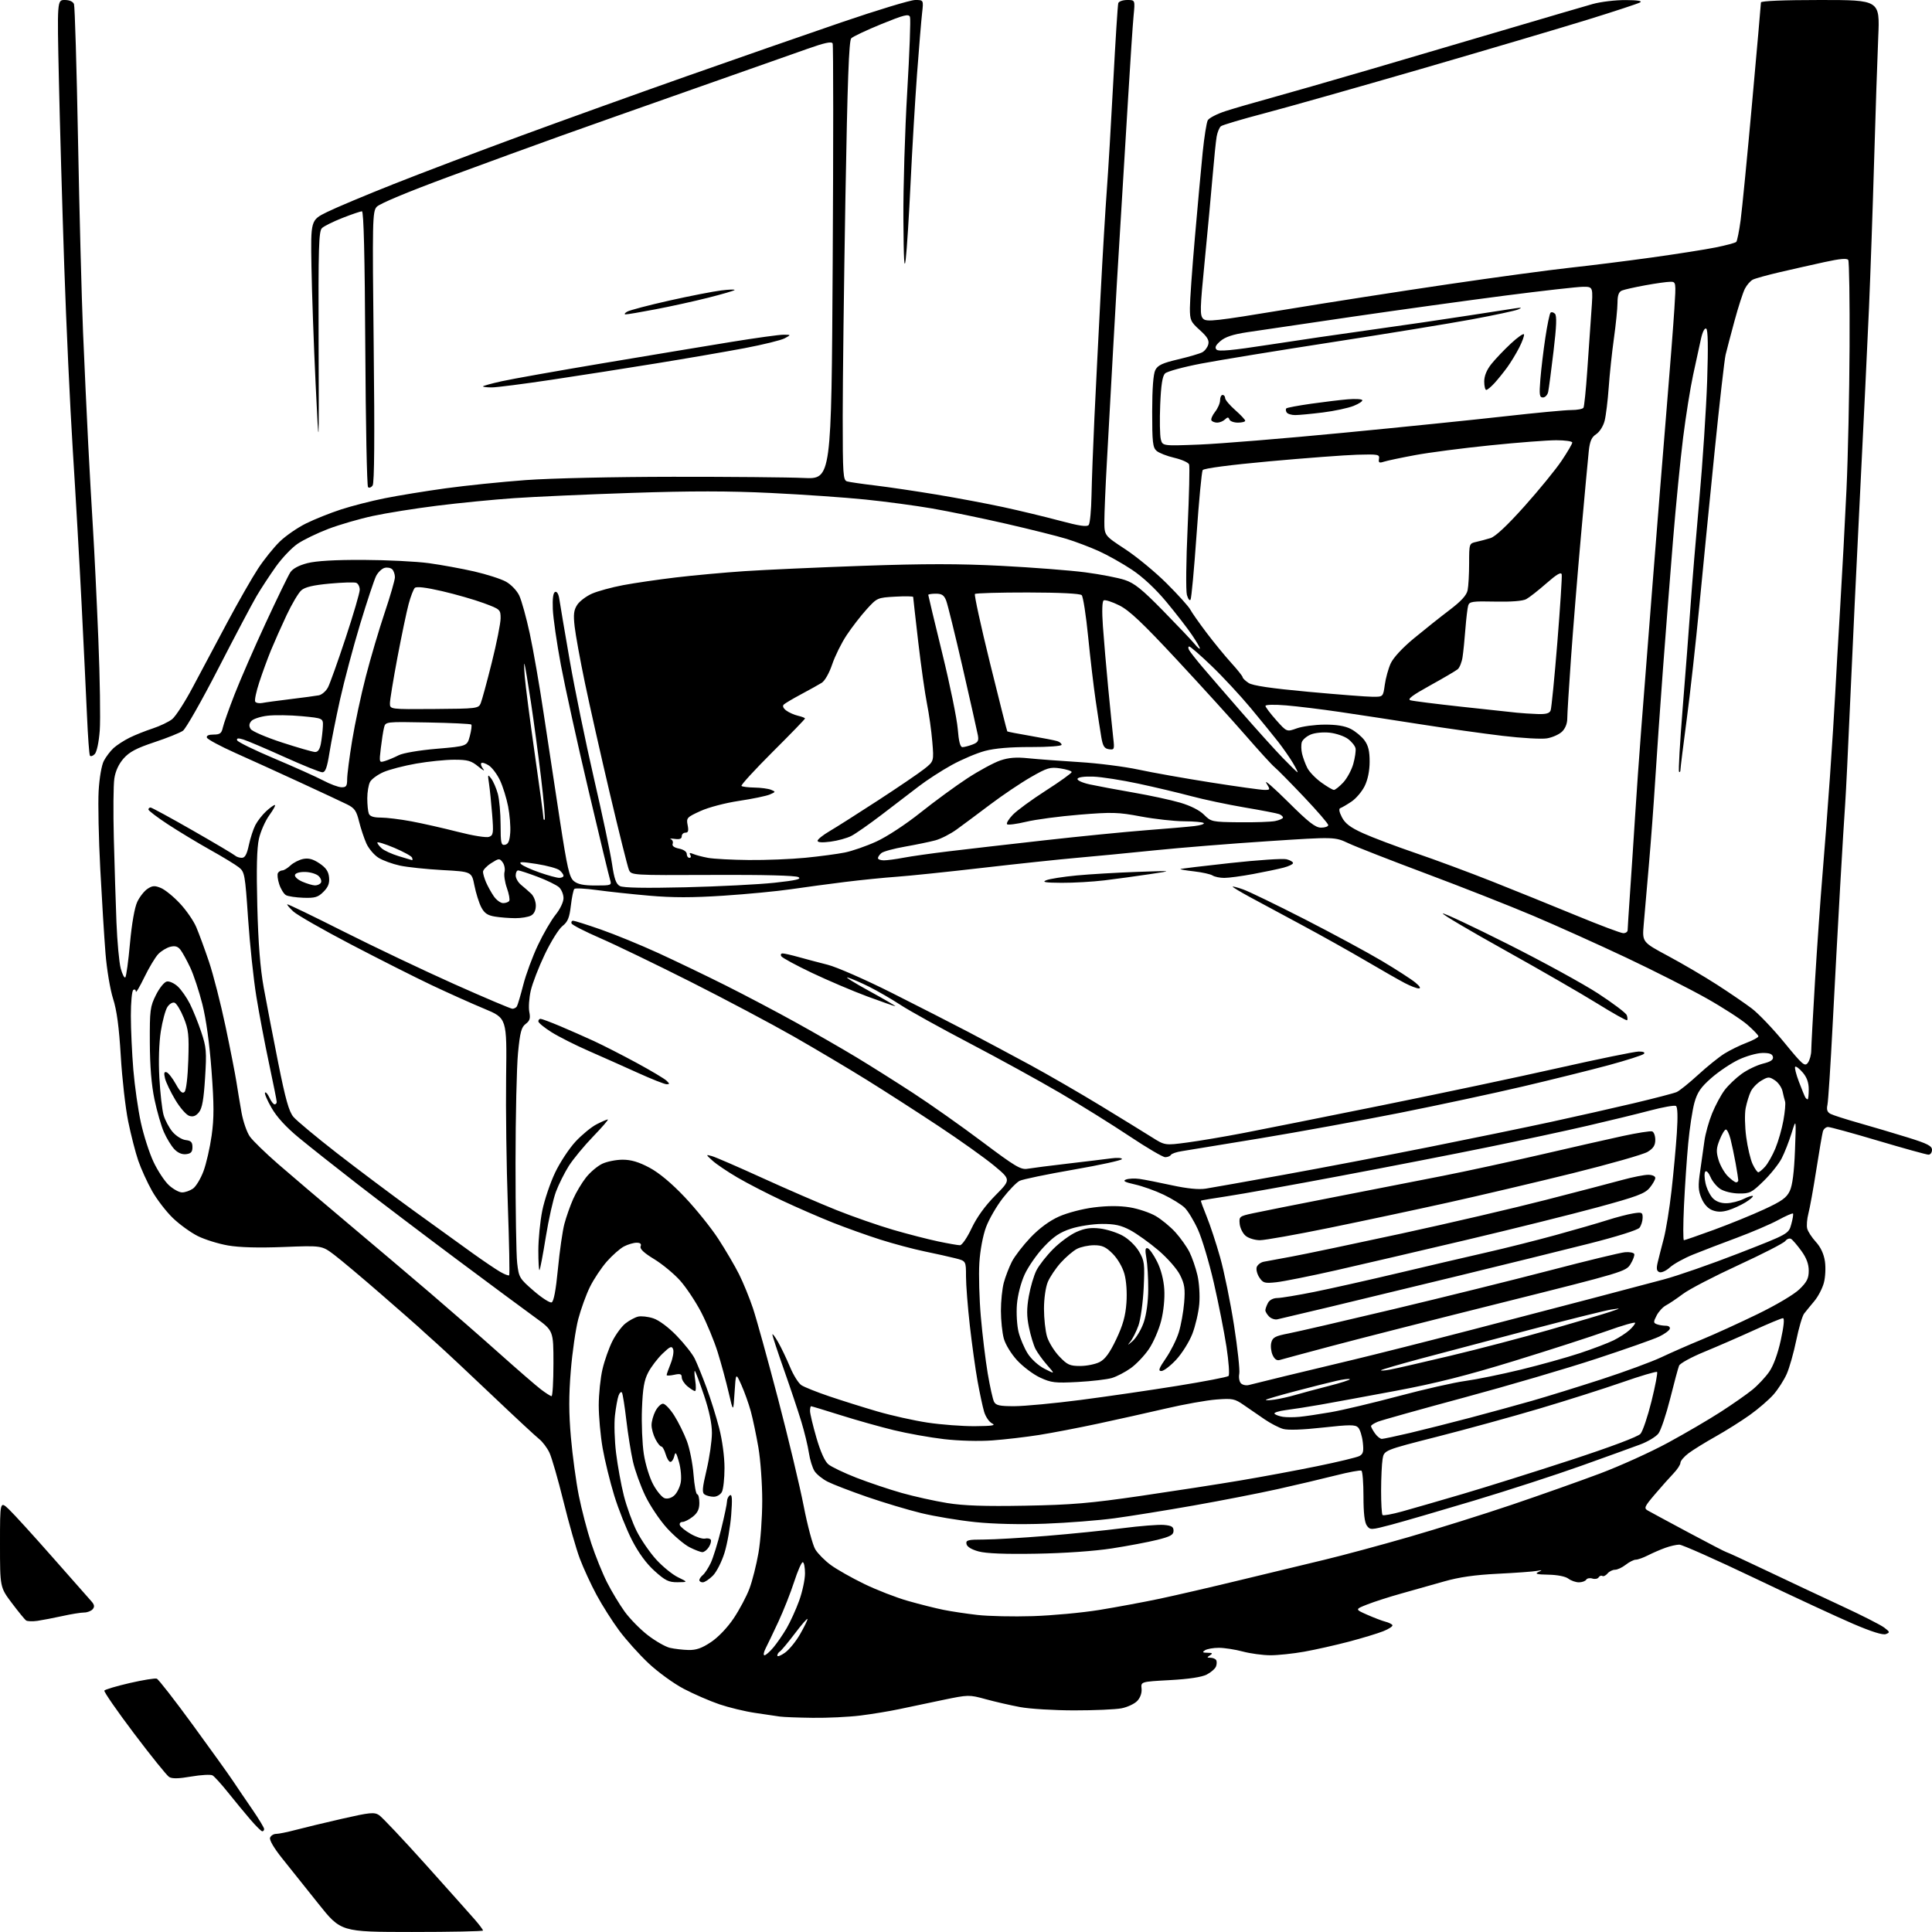 <?xml version="1.0" encoding="UTF-8" standalone="no"?>
<svg 
  version="1.1" 
  xmlns="http://www.w3.org/2000/svg" 
  xmlns:xlink="http://www.w3.org/1999/xlink" 
  xmlns:svg="http://www.w3.org/2000/svg"
  xmlns:rdf="http://www.w3.org/1999/02/22-rdf-syntax-ns#"
  xmlns:cc="http://creativecommons.org/ns#"
  xmlns:dc="http://purl.org/dc/elements/1.1/"
  viewBox="0 0 768 768"
  width="768"
  height="768"
>
<style>svg {background-color: white; }</style>"
<path stroke="none" fill="black" fill-rule="evenodd" d="M163.75,767.99C135.50,767.97 135.50,767.97 126.55,756.74C121.63,750.56 115.16,742.46 112.19,738.76C108.90,734.65 107.01,731.42 107.36,730.51C107.68,729.68 108.76,729.00 109.76,729.00C110.76,729.00 114.26,728.29 117.54,727.42C120.82,726.55 129.12,724.55 136.00,722.98C147.01,720.47 148.76,720.29 150.67,721.53C151.86,722.30 160.18,731.12 169.17,741.13C178.15,751.14 186.96,761.02 188.75,763.07C190.54,765.13 192.00,767.08 192.00,767.41C192.00,767.73 179.29,767.99 163.75,767.99zM104.25,727.97C103.84,727.95 101.70,725.84 99.50,723.27C97.30,720.71 93.32,715.88 90.66,712.55C88.00,709.22 85.22,706.16 84.48,705.74C83.75,705.32 79.94,705.53 76.02,706.20C70.97,707.07 68.41,707.12 67.22,706.37C66.30,705.79 60.02,698.00 53.27,689.06C46.52,680.12 41.22,672.46 41.48,672.03C41.74,671.61 46.27,670.26 51.54,669.04C56.80,667.83 61.66,667.04 62.33,667.30C63.00,667.55 69.43,675.81 76.60,685.63C83.78,695.46 91.00,705.52 92.64,708.00C94.29,710.48 97.74,715.57 100.32,719.31C102.89,723.06 105.00,726.55 105.00,727.06C105.00,727.58 104.66,727.99 104.25,727.97zM323.03,682.86C317.24,682.79 311.38,682.56 310.00,682.36C308.62,682.16 304.20,681.51 300.18,680.91C296.15,680.32 289.75,678.77 285.95,677.48C282.16,676.19 275.78,673.42 271.78,671.32C267.78,669.22 261.48,664.64 257.77,661.14C254.07,657.65 248.82,651.80 246.11,648.14C243.40,644.49 239.36,638.12 237.14,634.00C234.92,629.88 231.93,623.39 230.49,619.58C229.06,615.78 226.13,605.54 223.99,596.82C221.84,588.10 219.33,579.39 218.41,577.46C217.50,575.53 215.65,573.08 214.31,572.03C212.97,570.97 204.58,563.18 195.68,554.72C186.78,546.25 176.80,536.91 173.50,533.96C170.20,531.02 167.01,528.13 166.41,527.55C165.80,526.97 159.11,521.10 151.52,514.50C143.94,507.90 135.53,500.84 132.84,498.80C127.93,495.10 127.93,495.10 112.71,495.70C102.73,496.09 95.12,495.88 90.61,495.09C86.82,494.43 81.42,492.75 78.61,491.35C75.80,489.94 71.33,486.71 68.68,484.15C66.03,481.59 62.32,476.75 60.43,473.40C58.54,470.04 56.08,464.64 54.97,461.40C53.85,458.16 52.05,451.13 50.96,445.79C49.87,440.45 48.54,428.75 48.01,419.79C47.32,408.24 46.43,401.61 44.95,397.00C43.80,393.41 42.45,385.35 41.94,379.00C41.43,372.68 40.50,357.59 39.86,345.47C39.22,333.35 38.93,319.38 39.21,314.43C39.51,309.24 40.38,304.18 41.27,302.47C42.12,300.84 43.87,298.54 45.15,297.36C46.44,296.19 49.30,294.34 51.50,293.25C53.70,292.16 57.84,290.51 60.69,289.58C63.55,288.64 67.03,286.98 68.42,285.89C69.81,284.79 73.50,279.08 76.61,273.20C79.73,267.31 85.88,255.75 90.30,247.50C94.71,239.25 100.25,229.57 102.60,226.00C104.95,222.43 108.82,217.61 111.19,215.31C113.56,213.00 118.27,209.75 121.65,208.08C125.03,206.41 131.27,203.91 135.52,202.53C139.77,201.14 147.59,199.13 152.91,198.07C158.22,197.00 169.08,195.23 177.03,194.13C184.99,193.03 199.38,191.55 209.00,190.84C218.98,190.11 244.13,189.55 267.50,189.53C290.05,189.51 313.45,189.72 319.50,190.00C330.50,190.50 330.50,190.50 331.01,104.50C331.29,57.20 331.28,17.95 330.99,17.28C330.60,16.39 327.87,16.97 320.98,19.41C315.76,21.26 295.30,28.46 275.50,35.43C255.70,42.39 231.85,50.82 222.50,54.17C213.15,57.51 193.35,64.73 178.50,70.22C162.08,76.28 150.81,80.99 149.73,82.23C148.06,84.15 147.99,87.51 148.55,137.89C148.96,173.76 148.82,191.99 148.13,192.97C147.57,193.78 146.75,194.08 146.30,193.64C145.86,193.20 145.37,168.35 145.21,138.42C145.01,101.63 144.58,84.00 143.88,84.00C143.31,84.00 139.84,85.18 136.17,86.62C132.50,88.06 128.82,89.88 128.00,90.66C126.71,91.89 126.52,98.16 126.65,136.29C126.81,180.50 126.81,180.50 125.46,152.50C124.72,137.10 123.98,116.17 123.81,106.00C123.50,87.50 123.50,87.50 130.00,84.29C133.57,82.53 145.50,77.52 156.50,73.16C167.50,68.80 190.22,60.18 207.00,54.01C223.78,47.84 253.47,37.16 273.00,30.28C292.52,23.40 320.19,13.77 334.48,8.88C348.76,4.00 361.96,0.00 363.80,0.00C367.14,0.00 367.14,0.00 366.54,5.25C366.21,8.14 365.31,19.05 364.53,29.50C363.76,39.95 362.61,59.30 361.98,72.50C361.36,85.70 360.48,99.42 360.05,103.00C359.47,107.76 359.22,103.49 359.11,87.00C359.03,74.62 359.72,51.85 360.64,36.39C361.56,20.92 362.05,7.58 361.73,6.73C361.23,5.44 359.41,5.89 350.37,9.57C344.45,11.99 339.06,14.53 338.38,15.23C337.47,16.18 336.88,32.13 336.07,78.50C335.48,112.60 334.99,151.83 334.99,165.68C335.00,188.81 335.14,190.91 336.75,191.37C337.71,191.64 342.77,192.38 348.00,193.00C353.23,193.63 364.16,195.25 372.29,196.60C380.43,197.95 392.35,200.19 398.79,201.58C405.23,202.97 415.31,205.40 421.20,206.97C429.16,209.10 432.12,209.53 432.79,208.67C433.29,208.02 433.78,202.78 433.89,197.00C434.00,191.22 434.52,177.28 435.05,166.00C435.59,154.72 436.69,132.68 437.51,117.00C438.32,101.32 439.44,82.65 439.98,75.50C440.52,68.35 441.67,49.00 442.54,32.50C443.41,16.00 444.31,1.94 444.53,1.25C444.75,0.56 446.35,-0.00 448.09,-0.00C451.23,-0.00 451.23,-0.00 450.62,6.25C450.29,9.69 449.32,24.20 448.47,38.50C447.63,52.80 446.27,75.07 445.46,88.00C444.64,100.93 443.31,123.65 442.50,138.50C441.68,153.35 440.56,173.60 440.01,183.50C439.45,193.40 439.00,204.06 439.00,207.19C439.00,212.87 439.00,212.87 447.25,218.28C451.79,221.25 459.21,227.37 463.74,231.88C468.27,236.39 472.50,241.07 473.14,242.29C473.78,243.50 476.69,247.65 479.60,251.50C482.51,255.35 486.93,260.75 489.43,263.50C491.93,266.25 493.98,268.83 493.98,269.23C493.99,269.63 495.06,270.65 496.35,271.50C497.98,272.56 505.28,273.64 520.10,275.00C531.87,276.08 543.37,276.98 545.66,276.98C549.81,277.00 549.81,277.00 550.47,272.24C550.83,269.63 551.88,265.80 552.81,263.75C553.84,261.47 557.46,257.56 562.06,253.75C566.22,250.31 572.58,245.25 576.21,242.50C580.84,238.98 582.98,236.65 583.40,234.62C583.73,233.04 584.00,228.21 584.00,223.89C584.00,216.14 584.04,216.03 586.75,215.43C588.26,215.09 590.85,214.41 592.50,213.90C594.45,213.30 599.16,208.89 606.00,201.24C611.77,194.79 618.41,186.66 620.75,183.17C623.09,179.69 625.00,176.43 625.00,175.92C625.00,175.41 622.13,175.00 618.63,175.00C615.13,175.00 603.32,175.91 592.38,177.03C581.45,178.14 568.00,179.89 562.50,180.92C557.00,181.94 551.45,183.11 550.17,183.52C548.25,184.14 547.91,183.95 548.17,182.39C548.48,180.64 547.84,180.52 539.48,180.76C534.52,180.91 518.83,182.09 504.62,183.38C488.85,184.82 478.50,186.18 478.08,186.88C477.69,187.50 476.59,199.11 475.64,212.68C474.68,226.25 473.62,237.81 473.26,238.38C472.91,238.95 472.26,238.09 471.81,236.46C471.36,234.83 471.49,222.80 472.10,209.73C472.70,196.66 472.97,185.35 472.68,184.60C472.39,183.85 469.76,182.68 466.83,181.99C463.90,181.31 460.71,180.06 459.75,179.22C458.24,177.90 458.00,175.78 458.01,163.60C458.02,154.40 458.46,148.66 459.26,147.09C460.25,145.18 462.08,144.32 468.29,142.86C472.58,141.85 476.91,140.58 477.92,140.04C478.93,139.50 480.00,138.09 480.31,136.90C480.74,135.27 479.92,133.89 476.94,131.21C473.31,127.95 473.00,127.26 473.00,122.46C473.00,119.60 473.89,106.96 474.99,94.38C476.08,81.79 477.48,66.55 478.09,60.50C478.71,54.45 479.61,48.75 480.10,47.83C480.58,46.92 483.80,45.26 487.24,44.15C490.68,43.04 498.68,40.72 505.00,38.99C511.32,37.26 529.55,32.02 545.50,27.35C561.45,22.67 586.42,15.32 601.00,11.01C615.58,6.70 630.04,2.46 633.15,1.59C636.26,0.72 642.11,0.01 646.15,0.03C650.94,0.05 652.97,0.37 651.98,0.95C651.14,1.44 641.69,4.55 630.98,7.86C620.27,11.17 590.58,19.95 565.00,27.38C539.42,34.80 511.30,42.76 502.50,45.07C493.70,47.38 485.98,49.68 485.35,50.17C484.72,50.67 483.95,52.52 483.64,54.29C483.33,56.05 482.61,63.12 482.03,70.00C481.45,76.88 480.03,92.11 478.88,103.85C477.00,122.87 476.93,125.36 478.28,126.71C479.62,128.05 483.14,127.66 510.64,123.12C527.61,120.31 556.80,115.77 575.50,113.02C594.20,110.26 616.02,107.31 624.00,106.44C631.98,105.58 646.60,103.75 656.50,102.37C666.40,101.00 677.88,99.19 682.00,98.36C686.12,97.53 689.81,96.54 690.18,96.17C690.55,95.80 691.34,91.90 691.93,87.50C692.52,83.10 694.58,62.05 696.50,40.72C698.43,19.38 700.00,1.50 700.00,0.97C700.00,0.37 709.11,0.00 723.64,0.00C747.28,0.00 747.28,0.00 746.63,14.75C746.28,22.86 745.54,45.02 744.99,64.00C744.44,82.97 743.52,109.30 742.95,122.50C742.37,135.70 740.80,168.55 739.44,195.50C738.09,222.45 736.31,259.80 735.49,278.50C734.68,297.20 733.77,315.65 733.49,319.50C733.20,323.35 732.30,338.20 731.48,352.50C730.67,366.80 729.32,391.55 728.50,407.50C727.68,423.45 726.75,437.71 726.44,439.18C726.02,441.14 726.36,442.11 727.69,442.80C728.68,443.31 733.77,444.94 739.00,446.42C744.23,447.90 752.89,450.47 758.25,452.13C766.15,454.58 768.00,455.52 768.00,457.08C768.00,458.13 767.38,459.00 766.61,459.00C765.85,459.00 756.90,456.52 746.72,453.50C736.55,450.47 727.53,448.00 726.68,448.00C725.83,448.00 724.91,448.79 724.63,449.75C724.35,450.71 723.17,457.57 722.01,465.00C720.85,472.43 719.44,480.25 718.87,482.38C718.31,484.52 718.09,487.22 718.39,488.38C718.68,489.55 720.24,491.93 721.84,493.68C723.73,495.74 724.99,498.43 725.43,501.37C725.80,503.88 725.62,507.70 725.01,509.96C724.41,512.20 722.69,515.48 721.18,517.26C719.68,519.04 717.87,521.26 717.16,522.18C716.45,523.10 715.05,527.88 714.04,532.80C713.03,537.71 711.33,543.73 710.25,546.17C709.17,548.61 706.80,552.29 704.99,554.36C703.17,556.43 698.94,560.08 695.59,562.47C692.24,564.86 686.12,568.71 682.00,571.03C677.88,573.34 673.04,576.33 671.25,577.67C669.46,579.01 668.00,580.72 668.00,581.47C668.00,582.23 666.76,584.13 665.25,585.70C663.74,587.27 660.42,591.00 657.87,593.99C653.67,598.93 653.41,599.53 655.04,600.47C656.03,601.04 663.35,604.99 671.31,609.25C679.27,613.51 686.01,617.00 686.28,617.00C686.55,617.00 693.69,620.29 702.14,624.32C710.59,628.34 724.02,634.66 732.00,638.36C739.98,642.05 747.62,645.93 748.99,646.98C751.29,648.72 751.34,648.93 749.65,649.58C748.45,650.04 743.91,648.61 736.66,645.50C730.52,642.87 712.92,634.71 697.55,627.36C682.17,620.01 668.67,614.01 667.55,614.02C666.42,614.02 663.92,614.59 662.00,615.28C660.08,615.97 656.97,617.31 655.10,618.27C653.22,619.22 651.05,620.00 650.25,620.00C649.46,620.00 647.67,620.90 646.27,622.00C644.87,623.10 642.95,624.00 641.99,624.00C641.03,624.00 639.69,624.67 639.01,625.49C638.33,626.31 637.41,626.75 636.96,626.47C636.51,626.19 635.84,626.44 635.48,627.02C635.13,627.61 634.01,627.82 633.00,627.50C631.99,627.18 630.88,627.39 630.53,627.96C630.17,628.53 628.87,629.00 627.63,629.00C626.39,629.00 624.51,628.34 623.44,627.53C622.28,626.66 619.08,626.02 615.50,625.96C610.94,625.88 609.98,625.63 611.50,624.91C613.22,624.10 613.14,624.04 610.93,624.46C609.51,624.73 602.54,625.24 595.43,625.59C586.30,626.04 580.00,626.94 574.00,628.66C569.33,629.99 561.67,632.15 557.00,633.46C552.33,634.76 546.27,636.71 543.55,637.78C538.60,639.73 538.60,639.73 543.49,641.89C546.19,643.08 549.43,644.32 550.70,644.64C551.98,644.96 553.24,645.57 553.50,646.00C553.77,646.44 552.15,647.52 549.91,648.42C547.67,649.31 541.49,651.19 536.17,652.59C530.85,653.99 522.90,655.77 518.50,656.56C514.10,657.35 508.02,657.99 505.00,657.99C501.98,657.98 497.02,657.31 494.00,656.50C490.98,655.69 486.70,655.03 484.50,655.03C482.30,655.03 479.82,655.47 479.00,656.00C477.81,656.77 478.02,656.98 480.00,657.00C481.98,657.02 482.19,657.23 481.00,658.00C479.71,658.84 479.73,658.97 481.19,658.98C482.12,658.99 483.13,659.41 483.44,659.91C483.75,660.41 483.73,661.55 483.38,662.45C483.04,663.34 481.38,664.79 479.70,665.66C477.72,666.68 472.56,667.46 465.07,667.87C453.50,668.50 453.50,668.50 453.79,671.25C453.96,672.93 453.31,674.83 452.10,676.12C451.01,677.29 448.18,678.62 445.81,679.08C443.44,679.54 434.98,679.91 427.00,679.90C419.02,679.90 409.35,679.31 405.50,678.59C401.65,677.87 395.50,676.46 391.82,675.45C385.24,673.65 385.00,673.65 374.82,675.76C369.15,676.93 361.35,678.57 357.50,679.40C353.65,680.22 346.69,681.37 342.03,681.95C337.37,682.53 328.82,682.94 323.03,682.86zM312.03,656.98C313.70,655.79 316.39,652.50 318.02,649.66C319.65,646.82 320.99,644.10 320.99,643.60C321.00,643.11 318.76,645.66 316.02,649.28C313.28,652.90 310.58,656.14 310.02,656.49C309.46,656.83 309.00,657.57 309.00,658.13C309.00,658.68 310.36,658.16 312.03,656.98zM303.89,658.00C304.40,658.00 305.99,656.61 307.42,654.91C308.85,653.21 311.22,649.78 312.68,647.28C314.14,644.78 316.39,639.85 317.67,636.32C318.95,632.80 320.00,627.90 320.00,625.45C320.00,623.00 319.60,621.00 319.10,621.00C318.61,621.00 317.07,624.51 315.69,628.79C314.30,633.08 311.50,640.17 309.47,644.54C307.43,648.92 305.13,653.74 304.35,655.25C303.58,656.76 303.37,658.00 303.89,658.00zM273.64,655.90C276.75,655.97 278.98,655.20 282.64,652.75C285.53,650.82 289.19,646.98 291.66,643.29C293.95,639.87 296.77,634.57 297.92,631.49C299.07,628.42 300.68,622.05 301.50,617.32C302.33,612.60 303.00,603.23 303.00,596.50C303.00,589.77 302.31,580.27 301.47,575.38C300.63,570.50 299.27,564.02 298.45,561.00C297.62,557.98 295.94,553.28 294.72,550.56C292.50,545.62 292.50,545.62 292.00,553.56C291.50,561.50 291.50,561.50 289.64,553.50C288.62,549.10 286.66,541.90 285.29,537.50C283.92,533.10 280.98,526.00 278.77,521.71C276.55,517.43 272.74,511.71 270.31,509.00C267.87,506.29 263.23,502.46 259.99,500.49C255.98,498.06 254.27,496.45 254.65,495.46C255.04,494.46 254.54,494.00 253.06,494.00C251.87,494.00 249.62,494.66 248.06,495.47C246.51,496.27 243.43,498.98 241.22,501.48C239.02,503.99 235.99,508.55 234.48,511.63C232.97,514.71 230.90,520.44 229.87,524.36C228.84,528.29 227.50,537.53 226.90,544.91C226.09,554.78 226.10,561.76 226.95,571.41C227.58,578.61 228.99,589.00 230.08,594.50C231.18,600.00 233.41,608.55 235.04,613.50C236.67,618.45 239.49,625.42 241.30,629.00C243.11,632.58 246.27,637.81 248.31,640.64C250.36,643.47 254.50,647.69 257.52,650.02C260.54,652.35 264.48,654.60 266.26,655.03C268.04,655.45 271.36,655.84 273.64,655.90zM14.91,644.31C12.94,644.59 10.90,644.52 10.38,644.16C9.85,643.80 7.30,640.68 4.71,637.24C0.00,630.98 0.00,630.98 0.00,613.79C0.00,596.61 0.00,596.61 3.61,600.05C5.60,601.95 13.36,610.48 20.86,619.00C28.36,627.52 35.27,635.36 36.23,636.42C37.53,637.86 37.69,638.67 36.86,639.67C36.25,640.40 34.71,641.00 33.44,641.00C32.17,641.00 28.28,641.63 24.81,642.40C21.34,643.16 16.89,644.02 14.91,644.31zM410.50,642.44C418.20,642.20 430.12,641.09 437.00,639.98C443.88,638.86 454.68,636.85 461.00,635.52C467.32,634.18 481.73,630.85 493.00,628.11C504.27,625.37 519.35,621.74 526.50,620.03C533.65,618.32 548.73,614.25 560.00,611.00C571.27,607.75 589.73,601.96 601.00,598.15C612.27,594.33 628.06,588.74 636.07,585.73C644.08,582.71 656.23,577.21 663.07,573.49C669.91,569.78 679.33,564.27 684.00,561.25C688.67,558.24 694.32,554.29 696.54,552.49C698.77,550.68 701.80,547.45 703.29,545.30C704.98,542.87 706.72,538.10 707.90,532.69C709.11,527.16 709.42,524.00 708.75,524.00C708.17,524.00 702.93,526.18 697.10,528.84C691.27,531.50 682.37,535.37 677.31,537.45C672.26,539.53 667.82,541.97 667.46,542.87C667.09,543.76 665.50,549.67 663.92,555.98C662.33,562.30 660.24,568.53 659.27,569.82C658.30,571.11 655.02,573.09 652.00,574.21C648.98,575.34 638.40,579.16 628.50,582.70C618.60,586.24 599.48,592.45 586.00,596.50C572.52,600.54 557.72,604.85 553.10,606.08C544.97,608.23 544.65,608.24 543.35,606.46C542.44,605.21 542.00,601.46 542.00,594.87C542.00,589.51 541.64,584.89 541.19,584.62C540.74,584.34 536.13,585.19 530.94,586.51C525.75,587.83 515.42,590.26 508.00,591.92C500.57,593.57 485.50,596.52 474.50,598.46C463.50,600.40 449.32,602.69 443.00,603.54C436.68,604.39 424.30,605.36 415.50,605.69C405.57,606.06 395.02,605.82 387.69,605.06C381.19,604.39 371.52,602.78 366.19,601.48C360.86,600.19 351.15,597.27 344.60,595.01C338.06,592.74 331.04,590.04 329.01,589.00C326.97,587.97 324.63,586.08 323.80,584.81C322.97,583.54 321.96,580.27 321.55,577.55C321.15,574.82 319.78,569.20 318.52,565.05C317.26,560.90 314.16,551.65 311.64,544.50C309.12,537.35 307.04,531.05 307.04,530.50C307.03,529.95 308.05,531.30 309.31,533.50C310.57,535.71 312.70,540.16 314.04,543.39C315.38,546.62 317.42,549.89 318.58,550.64C319.73,551.40 324.69,553.38 329.59,555.04C334.49,556.70 343.10,559.41 348.72,561.05C354.33,562.69 363.33,564.70 368.72,565.51C374.10,566.32 382.55,566.96 387.50,566.93C394.40,566.88 396.01,566.62 394.38,565.84C393.21,565.27 391.78,563.17 391.19,561.16C390.60,559.14 389.43,553.67 388.59,549.00C387.75,544.33 386.37,534.42 385.53,527.00C384.69,519.58 384.00,510.75 384.00,507.38C384.00,501.26 384.00,501.26 379.75,500.18C377.41,499.59 371.90,498.35 367.50,497.45C363.10,496.54 355.23,494.44 350.00,492.78C344.77,491.12 336.23,488.06 331.00,485.99C325.77,483.91 316.74,479.98 310.93,477.25C305.12,474.53 297.14,470.42 293.20,468.11C289.25,465.81 284.78,462.79 283.26,461.41C280.50,458.89 280.50,458.89 283.00,459.57C284.38,459.95 293.38,463.85 303.00,468.24C312.62,472.63 325.90,478.38 332.50,481.02C339.10,483.66 349.25,487.19 355.06,488.88C360.86,490.57 368.88,492.63 372.87,493.47C376.86,494.31 380.79,495.00 381.59,495.00C382.40,495.00 384.45,492.03 386.23,488.25C388.32,483.84 391.59,479.32 395.65,475.22C401.87,468.94 401.87,468.94 395.19,463.38C391.51,460.33 381.52,453.21 373.00,447.58C364.48,441.94 351.65,433.69 344.50,429.25C337.35,424.80 324.30,417.05 315.50,412.02C306.70,407.00 288.25,397.21 274.50,390.27C260.75,383.34 244.56,375.52 238.52,372.90C232.49,370.28 227.39,367.66 227.19,367.07C226.99,366.48 227.28,366.00 227.82,366.00C228.36,366.00 233.32,367.57 238.83,369.49C244.34,371.41 254.62,375.62 261.68,378.85C268.73,382.09 280.81,387.89 288.53,391.76C296.24,395.63 308.84,402.27 316.52,406.53C324.20,410.78 334.98,416.99 340.49,420.32C346.00,423.65 356.12,430.03 363.00,434.51C369.88,438.98 382.24,447.71 390.47,453.89C403.63,463.77 405.81,465.07 408.47,464.60C410.14,464.31 417.35,463.38 424.50,462.55C431.65,461.72 439.41,460.77 441.75,460.46C444.09,460.14 446.00,460.27 446.00,460.74C446.00,461.22 437.34,463.12 426.75,464.95C416.16,466.79 406.51,468.79 405.31,469.40C404.10,470.00 401.09,473.11 398.61,476.30C396.13,479.50 393.14,484.67 391.97,487.80C390.72,491.16 389.62,497.00 389.31,502.00C389.01,506.68 389.28,516.33 389.90,523.45C390.52,530.57 391.75,540.69 392.63,545.95C393.52,551.20 394.65,556.29 395.16,557.25C395.90,558.67 397.42,559.00 403.29,558.98C407.25,558.97 419.05,557.86 429.50,556.51C439.95,555.15 457.27,552.63 468.00,550.90C478.73,549.17 487.88,547.41 488.35,546.98C488.82,546.55 488.45,541.32 487.54,535.35C486.62,529.38 484.35,517.91 482.50,509.86C480.64,501.81 477.81,492.32 476.20,488.78C474.59,485.24 472.20,481.31 470.89,480.05C469.58,478.79 465.83,476.48 462.56,474.91C459.29,473.34 454.16,471.51 451.17,470.84C447.08,469.92 446.20,469.44 447.61,468.88C448.65,468.48 451.07,468.37 453.00,468.64C454.93,468.91 460.67,470.04 465.76,471.15C471.87,472.48 476.47,472.94 479.26,472.51C481.59,472.14 495.65,469.65 510.50,466.96C525.35,464.27 551.23,459.33 568.00,455.98C584.77,452.63 606.60,448.13 616.50,445.99C626.40,443.84 641.25,440.49 649.50,438.54C657.75,436.58 665.40,434.59 666.50,434.11C667.60,433.63 671.42,430.56 675.00,427.28C678.58,424.00 683.30,420.19 685.50,418.82C687.70,417.45 691.64,415.52 694.25,414.53C696.86,413.54 699.00,412.38 699.00,411.95C699.00,411.52 697.02,409.44 694.59,407.33C692.17,405.23 684.86,400.50 678.34,396.83C671.83,393.16 657.50,385.90 646.50,380.70C635.50,375.51 618.85,368.01 609.50,364.05C600.15,360.09 581.02,352.56 567.00,347.31C552.98,342.06 539.04,336.62 536.04,335.21C530.57,332.65 530.57,332.65 504.04,334.39C489.44,335.34 469.18,336.98 459.00,338.02C448.82,339.07 434.88,340.41 428.00,341.01C421.12,341.61 404.25,343.40 390.50,344.99C376.75,346.58 361.45,348.17 356.50,348.52C351.55,348.87 342.32,349.80 336.00,350.58C329.68,351.36 320.00,352.67 314.50,353.47C309.00,354.28 296.90,355.44 287.60,356.05C275.26,356.86 267.31,356.86 258.10,356.05C251.17,355.45 241.79,354.44 237.25,353.81C232.70,353.19 228.68,352.98 228.31,353.36C227.93,353.73 227.31,356.74 226.92,360.04C226.35,364.86 225.69,366.45 223.59,368.11C222.14,369.25 218.99,374.30 216.58,379.34C214.16,384.38 211.65,390.89 210.98,393.81C210.32,396.73 210.06,400.54 210.41,402.29C210.91,404.79 210.61,405.79 208.96,407.03C207.25,408.32 206.72,410.32 205.92,418.55C205.39,424.02 204.94,443.69 204.93,462.27C204.92,480.84 205.21,498.73 205.58,502.03C206.24,507.81 206.48,508.22 212.14,513.12C215.37,515.92 218.58,517.99 219.28,517.72C220.12,517.40 220.97,512.87 221.79,504.37C222.47,497.29 223.62,489.25 224.36,486.49C225.09,483.74 226.65,479.32 227.82,476.67C229.00,474.01 231.31,470.13 232.97,468.04C234.63,465.95 237.52,463.51 239.39,462.62C241.27,461.73 244.92,461.00 247.51,461.00C250.88,461.00 253.91,461.90 258.16,464.16C262.02,466.22 266.93,470.32 272.23,475.91C276.70,480.64 282.70,488.10 285.56,492.50C288.42,496.90 292.12,503.21 293.78,506.52C295.44,509.83 297.92,515.90 299.30,520.02C300.68,524.13 305.16,540.33 309.27,556.00C313.37,571.67 317.97,590.88 319.48,598.68C321.00,606.48 323.07,614.23 324.09,615.90C325.10,617.57 327.86,620.36 330.22,622.09C332.57,623.83 338.55,627.22 343.50,629.62C348.45,632.03 356.32,635.09 361.00,636.41C365.68,637.74 372.00,639.33 375.05,639.94C378.11,640.56 384.18,641.47 388.55,641.97C392.92,642.47 402.80,642.68 410.50,642.44zM269.36,628.96C265.83,628.99 264.47,628.33 260.23,624.51C256.97,621.59 253.85,617.33 251.24,612.26C249.04,607.99 245.86,600.00 244.17,594.50C242.48,589.00 240.40,580.50 239.55,575.62C238.70,570.73 238.01,563.08 238.01,558.62C238.02,554.15 238.69,547.68 239.51,544.23C240.32,540.78 242.10,535.76 243.46,533.08C244.82,530.39 247.15,527.24 248.63,526.08C250.11,524.91 252.35,523.70 253.61,523.38C254.87,523.07 257.61,523.37 259.70,524.06C261.97,524.81 265.72,527.60 269.00,530.99C272.02,534.11 275.25,538.20 276.17,540.08C277.09,541.96 279.18,547.10 280.81,551.50C282.45,555.90 284.73,563.20 285.89,567.72C287.13,572.55 288.00,579.08 288.00,583.54C288.00,587.71 287.53,592.00 286.96,593.07C286.40,594.13 284.93,594.99 283.71,594.98C282.50,594.98 280.89,594.58 280.14,594.11C279.01,593.39 279.13,591.72 280.89,584.25C282.05,579.30 283.00,572.71 283.00,569.61C283.00,565.93 281.91,560.76 279.88,554.73C278.16,549.65 276.52,545.27 276.24,545.00C275.95,544.73 276.01,546.41 276.37,548.75C276.73,551.09 276.68,552.99 276.26,552.97C275.84,552.95 274.49,552.09 273.25,551.06C272.01,550.02 271.00,548.43 271.00,547.51C271.00,546.18 270.40,545.97 268.00,546.50C266.35,546.86 265.00,546.91 265.00,546.60C265.00,546.29 265.72,544.23 266.61,542.02C267.49,539.81 267.93,537.25 267.58,536.34C267.04,534.93 266.38,535.20 263.38,538.08C261.42,539.96 258.87,543.30 257.71,545.50C256.06,548.63 255.51,551.79 255.19,560.07C254.97,565.89 255.30,573.96 255.93,578.01C256.57,582.14 258.22,587.47 259.69,590.16C261.12,592.80 263.16,595.23 264.22,595.57C265.37,595.93 266.91,595.49 268.05,594.45C269.10,593.50 270.25,591.19 270.60,589.32C270.95,587.45 270.65,583.81 269.92,581.21C268.82,577.31 268.50,576.90 268.05,578.81C267.75,580.08 267.05,581.13 266.50,581.13C265.95,581.14 265.10,579.77 264.61,578.08C264.11,576.38 263.34,575.00 262.88,575.00C262.42,575.00 261.36,573.67 260.53,572.05C259.69,570.43 259.00,567.93 259.00,566.50C259.00,565.07 259.69,562.57 260.53,560.95C261.36,559.33 262.72,558.00 263.55,558.00C264.37,558.00 266.39,560.12 268.03,562.70C269.67,565.29 271.92,569.86 273.05,572.85C274.17,575.85 275.36,581.84 275.69,586.15C276.02,590.47 276.68,594.00 277.15,594.00C277.62,594.00 278.00,595.54 278.00,597.43C278.00,599.94 277.30,601.41 275.37,602.93C273.92,604.07 272.08,605.00 271.28,605.00C270.49,605.00 270.02,605.56 270.24,606.25C270.47,606.94 272.42,608.52 274.58,609.76C276.73,611.00 279.29,611.83 280.25,611.61C281.21,611.38 282.24,611.58 282.53,612.05C282.83,612.53 282.49,613.84 281.79,614.96C281.09,616.08 279.93,617.00 279.22,617.00C278.51,617.00 276.21,616.13 274.11,615.06C272.02,613.99 267.99,610.58 265.15,607.47C262.32,604.37 258.44,598.60 256.53,594.64C254.63,590.68 252.41,584.53 251.60,580.97C250.80,577.41 249.61,570.00 248.97,564.50C248.33,559.00 247.55,554.09 247.24,553.58C246.93,553.07 246.32,553.60 245.89,554.76C245.46,555.92 244.82,559.49 244.45,562.70C244.09,565.90 244.29,572.62 244.90,577.61C245.51,582.61 246.90,590.25 248.00,594.60C249.10,598.94 251.41,605.29 253.12,608.70C254.84,612.10 258.33,617.17 260.87,619.96C263.42,622.75 267.30,625.91 269.50,626.98C273.50,628.92 273.50,628.92 269.36,628.96zM279.36,629.00C278.61,629.00 278.00,628.61 278.00,628.12C278.00,627.64 278.63,626.72 279.41,626.08C280.18,625.43 281.59,623.28 282.54,621.28C283.48,619.29 285.33,613.34 286.63,608.08C287.93,602.81 289.00,597.74 289.00,596.81C289.00,595.88 289.52,594.80 290.16,594.40C291.02,593.87 291.15,595.86 290.66,602.23C290.30,606.93 289.11,613.68 288.01,617.25C286.89,620.85 284.84,624.89 283.37,626.36C281.91,627.81 280.11,629.00 279.36,629.00zM412.00,617.62C399.58,617.84 392.02,617.54 389.01,616.72C386.15,615.94 384.40,614.86 384.19,613.75C383.89,612.21 384.75,612.00 391.18,611.99C395.20,611.98 406.43,611.32 416.11,610.53C425.80,609.74 439.35,608.36 446.23,607.48C453.11,606.59 460.48,606.01 462.62,606.18C465.73,606.44 466.50,606.90 466.50,608.50C466.50,610.13 465.29,610.80 460.00,612.12C456.43,613.01 448.32,614.54 442.00,615.52C435.08,616.59 423.13,617.43 412.00,617.62zM557.33,600.84C561.27,599.75 572.15,596.61 581.50,593.86C590.85,591.11 610.20,585.03 624.50,580.35C640.34,575.17 651.13,571.11 652.12,569.97C653.02,568.93 654.99,563.10 656.50,557.00C658.01,550.91 659.01,545.67 658.71,545.38C658.42,545.08 652.17,546.93 644.84,549.49C637.50,552.04 622.73,556.74 612.00,559.92C601.27,563.11 582.98,568.14 571.34,571.10C550.18,576.49 550.18,576.49 549.60,579.99C549.28,581.92 549.02,587.59 549.01,592.58C549.00,597.58 549.26,601.93 549.58,602.25C549.90,602.57 553.39,601.93 557.33,600.84zM407.50,598.54C426.00,598.21 433.32,597.58 453.50,594.64C466.70,592.71 484.48,589.96 493.00,588.52C501.52,587.09 515.25,584.54 523.50,582.85C531.75,581.17 539.34,579.34 540.37,578.80C541.90,577.98 542.15,577.00 541.73,573.30C541.45,570.82 540.61,568.18 539.86,567.43C538.71,566.29 536.50,566.30 525.81,567.48C517.81,568.37 511.98,568.57 510.05,568.02C508.37,567.53 505.08,565.83 502.75,564.24C500.41,562.65 496.70,560.09 494.50,558.57C490.80,556.00 489.97,555.83 483.50,556.33C479.65,556.62 470.65,558.23 463.50,559.90C456.35,561.56 444.20,564.27 436.50,565.92C428.80,567.57 418.23,569.60 413.00,570.43C407.77,571.25 399.43,572.23 394.45,572.59C389.21,572.98 381.11,572.76 375.25,572.08C369.67,571.43 360.69,569.82 355.30,568.51C349.91,567.20 340.40,564.53 334.17,562.56C327.94,560.60 322.65,559.00 322.42,559.00C322.19,559.00 322.00,559.85 322.00,560.89C322.00,561.93 323.14,566.70 324.53,571.50C326.14,577.05 327.86,580.90 329.28,582.09C330.50,583.11 335.55,585.52 340.50,587.45C345.45,589.37 353.55,592.09 358.50,593.49C363.45,594.88 371.55,596.68 376.50,597.48C383.10,598.55 391.37,598.83 407.50,598.54zM549.31,571.98C549.96,571.97 555.00,570.90 560.50,569.61C566.00,568.31 576.80,565.58 584.50,563.55C592.20,561.51 603.23,558.49 609.00,556.84C614.77,555.19 627.15,551.36 636.50,548.33C645.85,545.29 656.65,541.32 660.50,539.49C664.35,537.67 671.55,534.51 676.50,532.48C681.45,530.44 691.37,525.92 698.55,522.43C706.05,518.79 713.17,514.57 715.30,512.50C718.29,509.60 719.00,508.17 719.00,505.10C719.00,502.48 718.09,500.04 716.07,497.25C714.45,495.02 712.62,492.88 712.00,492.50C711.38,492.11 710.33,492.49 709.68,493.33C709.03,494.18 700.62,498.49 691.00,502.92C681.38,507.35 671.48,512.49 669.00,514.36C666.52,516.22 663.49,518.26 662.26,518.90C661.03,519.54 659.35,521.35 658.54,522.93C657.21,525.50 657.22,525.87 658.61,526.40C659.46,526.73 661.06,527.00 662.17,527.00C663.32,527.00 663.99,527.53 663.76,528.25C663.54,528.94 661.62,530.33 659.50,531.34C657.38,532.36 646.16,536.31 634.57,540.12C622.98,543.94 599.33,550.88 582.00,555.55C564.67,560.22 549.26,564.54 547.75,565.14C546.24,565.75 545.00,566.54 545.00,566.90C545.00,567.26 545.70,568.56 546.56,569.78C547.41,571.00 548.65,571.99 549.31,571.98zM516.50,563.22C518.70,563.02 524.33,562.18 529.00,561.37C533.67,560.56 545.83,557.67 556.00,554.96C566.17,552.25 578.10,549.54 582.50,548.95C586.90,548.35 596.80,546.33 604.50,544.46C612.20,542.59 622.77,539.64 628.00,537.91C633.23,536.18 639.30,533.86 641.50,532.77C643.70,531.67 646.51,529.85 647.75,528.71C648.99,527.58 650.00,526.29 650.00,525.86C650.00,525.42 644.94,526.87 638.75,529.09C632.56,531.31 615.99,536.66 601.92,540.99C583.02,546.80 570.75,549.90 554.92,552.86C543.14,555.06 529.67,557.54 525.00,558.36C520.33,559.18 514.10,560.16 511.16,560.53C508.22,560.91 506.19,561.58 506.66,562.02C507.12,562.47 508.62,563.00 510.00,563.21C511.38,563.42 514.30,563.43 516.50,563.22zM506.63,556.37C508.76,556.07 512.52,555.22 515.00,554.49C517.48,553.76 523.44,552.16 528.26,550.93C533.08,549.70 536.82,548.49 536.58,548.25C536.34,548.00 533.97,548.29 531.32,548.89C528.67,549.48 521.37,551.32 515.10,552.97C508.83,554.61 503.49,556.18 503.23,556.44C502.97,556.70 504.50,556.67 506.63,556.37zM219.25,554.99C219.66,555.00 220.00,549.14 220.00,541.98C220.00,528.97 220.00,528.97 212.76,523.73C208.78,520.86 194.72,510.43 181.51,500.58C168.30,490.72 150.53,477.24 142.00,470.63C133.47,464.02 123.03,455.75 118.80,452.26C113.73,448.08 110.01,444.02 107.94,440.39C106.20,437.36 105.04,434.62 105.36,434.31C105.67,434.00 106.46,434.92 107.12,436.37C107.78,437.82 108.70,439.00 109.16,439.00C109.62,439.00 110.00,438.57 110.00,438.03C110.00,437.50 108.63,430.66 106.96,422.82C105.29,414.98 103.01,402.97 101.90,396.13C100.79,389.29 99.31,375.37 98.62,365.19C97.42,347.51 97.26,346.60 94.93,344.76C93.59,343.70 88.45,340.57 83.50,337.81C78.55,335.04 71.01,330.48 66.75,327.69C62.49,324.89 59.00,322.24 59.00,321.80C59.00,321.36 59.38,321.00 59.84,321.00C60.30,321.00 67.84,325.10 76.59,330.11C85.34,335.12 92.93,339.62 93.45,340.11C93.97,340.60 95.17,341.00 96.12,341.00C97.37,341.00 98.13,339.64 98.92,335.95C99.51,333.17 100.68,329.59 101.51,327.98C102.34,326.38 104.25,323.92 105.75,322.53C107.25,321.14 108.82,320.00 109.25,320.00C109.67,320.00 108.68,321.83 107.06,324.07C105.44,326.31 103.58,330.54 102.92,333.46C102.10,337.14 101.90,345.39 102.28,360.14C102.66,375.00 103.44,384.87 104.83,392.57C105.93,398.66 108.52,412.10 110.58,422.44C113.49,437.02 114.86,441.86 116.64,443.98C117.90,445.48 125.63,451.92 133.81,458.29C142.00,464.66 155.85,475.05 164.60,481.38C173.34,487.71 183.88,495.30 188.00,498.26C192.12,501.21 196.95,504.47 198.72,505.51C200.49,506.55 202.14,507.19 202.40,506.94C202.65,506.69 202.41,494.11 201.87,478.99C201.32,463.87 201.02,440.98 201.19,428.12C201.50,404.74 201.50,404.74 192.50,400.99C187.55,398.94 178.10,394.69 171.50,391.57C164.90,388.44 150.46,381.15 139.41,375.37C128.36,369.59 118.10,363.72 116.60,362.33C115.10,360.94 114.01,359.65 114.19,359.48C114.36,359.30 124.41,364.15 136.50,370.25C148.60,376.35 168.40,385.76 180.50,391.17C192.60,396.57 203.04,401.00 203.69,401.00C204.35,401.00 205.15,400.57 205.47,400.05C205.79,399.53 206.93,395.69 208.00,391.52C209.06,387.35 211.69,380.24 213.83,375.72C215.96,371.20 219.13,365.75 220.86,363.61C222.65,361.40 224.00,358.56 224.00,357.02C224.00,355.53 223.19,353.58 222.21,352.69C221.22,351.80 217.39,349.93 213.69,348.53C209.98,347.14 206.51,346.00 205.98,346.00C205.44,346.00 205.00,346.90 205.00,348.01C205.00,349.12 205.97,350.80 207.15,351.76C208.33,352.72 210.13,354.29 211.15,355.25C212.17,356.21 213.00,358.33 213.00,359.96C213.00,361.87 212.31,363.30 211.07,363.96C210.00,364.53 207.19,365.00 204.82,364.99C202.44,364.98 198.79,364.70 196.70,364.35C193.79,363.87 192.53,363.00 191.29,360.61C190.41,358.90 189.19,355.02 188.59,352.00C187.50,346.50 187.50,346.50 175.91,345.87C169.54,345.52 161.92,344.72 158.99,344.09C156.05,343.46 152.22,342.07 150.48,340.99C148.74,339.91 146.56,337.34 145.63,335.27C144.71,333.20 143.40,329.25 142.72,326.50C141.70,322.32 140.93,321.22 138.00,319.77C136.07,318.82 127.75,314.92 119.50,311.12C111.25,307.31 99.58,302.00 93.57,299.32C87.56,296.63 82.46,293.88 82.24,293.22C81.98,292.44 82.94,292.00 84.90,292.00C87.43,292.00 88.07,291.52 88.57,289.25C88.90,287.74 91.01,281.77 93.26,276.00C95.51,270.23 101.07,257.47 105.62,247.66C110.17,237.84 114.57,228.78 115.40,227.52C116.36,226.04 118.79,224.74 122.20,223.86C125.72,222.96 133.21,222.52 144.50,222.57C153.85,222.61 165.55,223.19 170.50,223.87C175.45,224.55 183.55,226.03 188.50,227.16C193.45,228.30 199.13,230.12 201.12,231.22C203.16,232.35 205.46,234.75 206.41,236.74C207.33,238.67 209.22,245.47 210.59,251.84C211.97,258.21 214.45,272.44 216.09,283.46C217.74,294.48 220.64,313.62 222.55,326.00C225.50,345.17 226.32,348.76 228.12,350.25C229.65,351.52 232.00,352.00 236.73,352.00C243.02,352.00 243.21,351.93 242.52,349.75C242.12,348.51 238.24,332.43 233.90,314.00C229.55,295.57 224.65,273.30 222.99,264.50C221.34,255.70 219.88,245.62 219.75,242.11C219.58,237.86 219.90,235.57 220.69,235.29C221.41,235.04 222.07,236.19 222.35,238.19C222.61,240.01 224.46,250.95 226.47,262.50C228.48,274.05 232.82,295.20 236.12,309.50C239.43,323.80 242.65,339.02 243.28,343.33C244.17,349.38 244.88,351.40 246.41,352.22C247.74,352.93 256.33,353.09 272.45,352.71C285.68,352.39 301.60,351.58 307.84,350.91C316.50,349.97 318.76,349.44 317.37,348.67C316.23,348.03 303.56,347.70 283.24,347.80C250.93,347.94 250.93,347.94 249.99,345.72C249.47,344.50 246.08,330.90 242.44,315.50C238.81,300.10 234.33,280.21 232.48,271.30C230.63,262.40 228.80,252.39 228.43,249.07C227.88,244.24 228.09,242.52 229.46,240.42C230.40,238.99 233.04,236.99 235.33,235.98C237.63,234.98 243.18,233.46 247.68,232.61C252.18,231.76 261.63,230.38 268.68,229.54C275.73,228.70 288.02,227.58 296.00,227.04C303.98,226.51 325.15,225.55 343.06,224.92C367.65,224.06 381.12,224.06 398.06,224.93C410.40,225.57 425.41,226.73 431.41,227.51C437.40,228.30 444.47,229.66 447.11,230.54C450.96,231.81 453.97,234.24 462.37,242.81C468.13,248.69 473.76,254.62 474.89,256.00C476.01,257.38 476.95,258.18 476.97,257.78C476.99,257.38 475.54,254.91 473.75,252.28C471.97,249.65 467.42,243.79 463.66,239.26C459.32,234.05 454.29,229.35 449.97,226.48C446.21,223.98 440.29,220.65 436.82,219.08C433.34,217.51 427.57,215.32 424.00,214.22C420.43,213.12 409.62,210.42 400.00,208.21C390.38,206.00 377.10,203.26 370.50,202.12C363.90,200.98 351.98,199.38 344.00,198.57C336.02,197.75 319.15,196.58 306.50,195.97C289.77,195.15 274.71,195.14 251.26,195.93C233.53,196.52 212.38,197.46 204.26,198.03C196.14,198.59 182.40,199.94 173.73,201.03C165.06,202.11 153.59,203.94 148.23,205.10C142.88,206.25 134.90,208.57 130.50,210.25C126.10,211.93 120.60,214.59 118.28,216.18C115.96,217.76 112.07,221.85 109.64,225.28C107.21,228.70 103.75,233.97 101.97,237.00C100.19,240.03 93.35,252.96 86.78,265.75C80.20,278.54 73.88,289.67 72.71,290.49C71.55,291.30 66.44,293.36 61.34,295.05C54.20,297.43 51.41,298.91 49.11,301.53C47.19,303.72 45.89,306.53 45.45,309.49C45.07,312.00 44.98,322.71 45.25,333.28C45.52,343.85 45.99,358.85 46.29,366.61C46.60,374.37 47.36,382.63 47.99,384.96C48.62,387.29 49.44,388.89 49.82,388.52C50.19,388.14 51.03,382.05 51.67,374.98C52.39,367.11 53.51,360.72 54.57,358.49C55.52,356.49 57.36,354.16 58.66,353.31C60.61,352.03 61.52,351.97 63.97,352.99C65.59,353.66 68.98,356.41 71.49,359.10C74.01,361.78 76.94,366.02 78.00,368.50C79.07,370.99 81.34,377.18 83.06,382.26C84.77,387.34 87.74,398.93 89.65,408.00C91.56,417.07 93.50,426.98 93.97,430.00C94.43,433.02 95.35,438.49 95.99,442.15C96.64,445.81 98.15,450.16 99.34,451.82C100.53,453.48 105.55,458.36 110.50,462.67C115.45,466.98 127.80,477.48 137.94,486.00C148.08,494.52 162.93,507.10 170.94,513.94C178.95,520.79 191.35,531.61 198.50,538.00C205.65,544.38 213.07,550.82 215.00,552.29C216.93,553.77 218.84,554.98 219.25,554.99zM496.50,550.55C497.60,550.25 503.90,548.70 510.50,547.10C517.10,545.50 529.48,542.53 538.00,540.50C546.52,538.46 567.45,533.18 584.50,528.75C601.55,524.33 623.60,518.57 633.50,515.96C643.40,513.34 655.91,510.04 661.31,508.61C666.70,507.19 680.09,502.53 691.06,498.26C711.00,490.50 711.00,490.50 712.06,486.65C712.65,484.53 712.95,482.62 712.74,482.40C712.52,482.19 709.85,483.35 706.82,485.00C703.78,486.65 696.39,489.81 690.40,492.04C684.40,494.26 676.58,497.27 673.00,498.72C669.42,500.17 665.29,502.46 663.81,503.81C662.33,505.16 660.46,506.01 659.65,505.70C658.53,505.27 658.37,504.34 658.96,501.82C659.39,499.99 660.48,495.74 661.37,492.36C662.26,488.99 663.65,480.44 664.45,473.36C665.25,466.29 666.20,455.95 666.57,450.38C667.00,443.83 666.88,440.04 666.21,439.63C665.65,439.28 660.98,440.11 655.84,441.47C650.70,442.83 639.52,445.55 631.00,447.52C622.48,449.50 604.70,453.32 591.50,456.01C578.30,458.71 551.88,463.86 532.78,467.45C513.69,471.05 493.46,474.68 487.84,475.52C482.21,476.37 477.51,477.16 477.39,477.28C477.27,477.40 478.29,480.20 479.64,483.50C481.00,486.80 483.42,494.13 485.02,499.80C486.62,505.46 489.10,517.61 490.54,526.80C491.97,535.98 492.91,544.67 492.63,546.10C492.34,547.54 492.65,549.25 493.30,549.90C493.96,550.56 495.40,550.85 496.50,550.55zM428.43,549.36C419.38,549.84 417.87,549.66 413.43,547.60C410.72,546.34 406.62,543.25 404.31,540.74C401.93,538.14 399.65,534.41 399.02,532.06C398.40,529.79 397.89,524.85 397.88,521.08C397.87,517.31 398.39,512.27 399.03,509.87C399.68,507.47 401.12,503.73 402.23,501.55C403.34,499.37 406.69,495.04 409.66,491.91C413.17,488.24 417.14,485.31 420.95,483.60C424.29,482.11 430.31,480.53 434.88,479.96C440.22,479.29 445.00,479.28 449.06,479.93C452.43,480.47 457.09,482.04 459.43,483.40C461.76,484.77 465.30,487.69 467.29,489.90C469.28,492.11 471.77,495.62 472.82,497.70C473.87,499.79 475.30,503.91 475.99,506.87C476.70,509.88 477.02,514.92 476.73,518.37C476.44,521.74 475.19,527.10 473.96,530.27C472.72,533.44 469.83,538.05 467.53,540.52C465.24,542.98 462.60,545.00 461.66,545.00C460.30,545.00 460.67,543.98 463.47,539.90C465.40,537.10 467.70,532.49 468.58,529.65C469.46,526.82 470.42,521.50 470.72,517.83C471.17,512.28 470.89,510.44 469.08,506.83C467.85,504.38 464.10,500.11 460.45,497.00C456.89,493.98 451.86,490.38 449.27,489.00C445.60,487.06 443.10,486.51 438.03,486.53C434.44,486.55 428.92,487.39 425.77,488.41C421.36,489.84 418.88,491.49 414.97,495.63C412.18,498.58 408.74,503.52 407.32,506.61C405.81,509.90 404.54,514.84 404.24,518.56C403.96,522.04 404.26,526.97 404.90,529.52C405.54,532.06 407.17,535.90 408.53,538.05C409.95,540.29 412.80,542.88 415.22,544.11C419.44,546.27 419.44,546.27 416.24,542.62C414.48,540.61 412.41,537.74 411.63,536.24C410.86,534.73 409.69,530.88 409.03,527.67C408.11,523.22 408.09,520.28 408.97,515.27C409.60,511.66 410.97,507.03 412.01,504.97C413.06,502.92 416.07,499.09 418.70,496.46C421.33,493.83 425.47,490.79 427.91,489.72C431.21,488.26 433.57,487.91 437.23,488.34C439.92,488.66 444.00,489.95 446.28,491.21C448.67,492.53 451.43,495.20 452.78,497.50C454.94,501.19 455.08,502.31 454.63,512.00C454.35,517.77 453.41,524.50 452.54,526.95C451.66,529.40 450.17,532.32 449.23,533.45C448.00,534.92 448.28,534.82 450.22,533.11C451.72,531.79 453.72,528.41 454.67,525.61C455.73,522.50 456.42,517.37 456.44,512.50C456.46,508.10 456.14,502.55 455.71,500.16C455.13,496.83 455.25,495.91 456.22,496.20C456.93,496.42 458.61,498.81 459.97,501.53C461.52,504.62 462.58,508.73 462.82,512.55C463.05,516.17 462.55,521.23 461.57,525.07C460.67,528.60 458.49,533.64 456.72,536.25C454.95,538.87 451.70,542.29 449.50,543.86C447.30,545.43 443.93,547.19 442.00,547.77C440.07,548.35 433.97,549.06 428.43,549.36zM552.50,544.45C554.70,544.05 565.50,541.57 576.50,538.95C587.50,536.34 605.27,531.68 616.00,528.60C626.73,525.52 637.52,522.32 640.00,521.49C644.50,519.97 644.50,519.97 640.50,520.56C638.30,520.89 623.67,524.52 608.00,528.64C592.33,532.76 572.75,537.94 564.50,540.15C556.25,542.37 549.27,544.41 549.00,544.68C548.73,544.95 550.30,544.85 552.50,544.45zM429.39,543.00C431.98,543.00 435.46,542.29 437.13,541.43C439.33,540.30 441.14,537.80 443.72,532.38C446.37,526.80 447.40,523.12 447.77,517.96C448.07,513.77 447.75,509.19 446.97,506.38C446.21,503.67 444.26,500.33 442.30,498.37C439.60,495.66 438.14,495.00 434.92,495.00C432.71,495.00 429.65,495.65 428.13,496.44C426.60,497.22 423.71,499.69 421.70,501.91C419.69,504.14 417.36,507.60 416.52,509.60C415.65,511.69 415.00,516.24 415.00,520.26C415.00,524.11 415.55,529.09 416.21,531.32C416.88,533.54 419.06,537.08 421.06,539.18C424.26,542.55 425.24,543.00 429.39,543.00zM508.76,540.60C507.57,540.96 506.65,540.33 505.88,538.64C505.26,537.27 505.02,535.05 505.36,533.71C505.88,531.63 506.90,531.09 512.24,530.06C515.68,529.39 534.48,525.05 554.00,520.40C573.52,515.75 601.48,508.82 616.12,505.00C630.76,501.17 644.21,497.92 646.01,497.77C647.81,497.62 649.44,497.95 649.64,498.50C649.83,499.05 649.17,500.85 648.16,502.50C646.36,505.44 645.32,505.75 596.91,517.86C569.73,524.65 539.17,532.43 529.00,535.15C518.83,537.86 509.72,540.31 508.76,540.60zM507.73,524.46C506.76,524.66 505.30,524.15 504.48,523.34C503.67,522.52 503.00,521.41 503.00,520.86C503.00,520.32 503.47,519.00 504.04,517.93C504.66,516.76 506.14,515.99 507.79,515.98C509.28,515.96 515.90,514.87 522.50,513.54C529.10,512.21 544.17,508.82 556.00,506.02C567.83,503.21 583.53,499.54 590.90,497.87C598.27,496.20 610.64,493.09 618.40,490.96C626.15,488.83 635.40,486.16 638.94,485.02C642.48,483.89 647.09,482.69 649.19,482.35C652.71,481.79 653.00,481.92 652.97,484.12C652.95,485.43 652.39,487.20 651.72,488.05C651.01,488.96 642.60,491.60 631.50,494.40C621.05,497.04 597.88,502.75 580.00,507.10C562.12,511.44 538.95,517.04 528.50,519.55C518.05,522.05 508.70,524.26 507.73,524.46zM507.36,509.71C502.68,510.21 502.07,510.03 500.58,507.77C499.69,506.40 499.24,504.54 499.59,503.63C499.94,502.73 501.18,501.79 502.36,501.56C503.54,501.33 508.55,500.40 513.50,499.50C518.45,498.59 538.02,494.49 557.00,490.38C575.98,486.27 601.85,480.24 614.50,476.98C627.15,473.73 640.84,470.15 644.93,469.03C649.02,467.91 653.63,467.00 655.18,467.00C656.77,467.00 658.00,467.54 658.00,468.25C657.99,468.94 656.98,470.72 655.75,472.20C653.85,474.49 650.61,475.69 635.00,479.93C624.83,482.69 601.42,488.52 583.00,492.87C564.58,497.22 541.17,502.67 531.00,504.98C520.83,507.28 510.19,509.41 507.36,509.71zM214.46,504.87C214.21,505.12 214.00,501.64 214.00,497.12C214.00,492.61 214.71,485.45 215.57,481.21C216.44,476.97 218.74,470.16 220.69,466.08C222.64,462.00 226.31,456.44 228.85,453.73C231.38,451.03 235.13,447.95 237.19,446.91C239.24,445.86 241.24,445.00 241.62,445.00C242.01,445.00 239.38,448.05 235.78,451.78C232.18,455.51 227.83,460.78 226.11,463.48C224.40,466.19 222.09,470.81 220.99,473.75C219.89,476.70 218.08,484.80 216.96,491.75C215.84,498.71 214.72,504.61 214.46,504.87zM500.86,493.00C498.85,493.00 496.30,492.22 495.15,491.25C494.01,490.29 492.95,488.15 492.79,486.50C492.51,483.62 492.71,483.45 498.00,482.31C501.02,481.65 515.42,478.79 530.00,475.94C544.58,473.10 564.15,469.27 573.50,467.43C582.85,465.59 600.40,461.78 612.50,458.98C624.60,456.17 639.23,452.85 645.00,451.60C650.77,450.35 656.06,449.52 656.75,449.75C657.44,449.98 658.00,451.49 658.00,453.10C658.00,455.30 657.23,456.50 654.94,457.89C653.25,458.92 639.86,462.73 625.19,466.37C610.51,470.00 588.15,475.27 575.50,478.07C562.85,480.88 541.70,485.38 528.50,488.08C515.30,490.78 502.86,492.99 500.86,493.00zM669.38,493.00C669.73,493.00 675.07,491.15 681.25,488.89C687.44,486.63 696.41,482.98 701.19,480.77C708.26,477.51 710.18,476.14 711.46,473.44C712.53,471.19 713.19,466.01 713.53,457.31C714.02,444.50 714.02,444.50 712.16,450.50C711.13,453.80 709.37,458.30 708.23,460.50C707.09,462.70 703.86,466.75 701.04,469.50C696.32,474.11 695.55,474.49 691.20,474.43C688.52,474.39 685.35,473.62 683.84,472.63C682.39,471.68 680.64,469.55 679.96,467.90C679.27,466.24 678.35,465.25 677.90,465.70C677.46,466.14 677.49,468.26 677.98,470.40C678.46,472.55 679.78,475.22 680.91,476.35C682.24,477.68 684.16,478.36 686.42,478.30C688.33,478.25 691.34,477.48 693.11,476.60C694.88,475.71 696.53,475.19 696.78,475.44C697.02,475.69 695.71,476.82 693.86,477.96C692.01,479.10 688.92,480.51 687.00,481.09C684.52,481.84 682.68,481.84 680.70,481.08C678.92,480.40 677.34,478.66 676.35,476.29C675.06,473.22 674.98,471.35 675.84,465.54C676.41,461.67 677.18,456.25 677.54,453.50C677.90,450.75 679.27,445.85 680.58,442.61C681.90,439.38 684.15,435.18 685.59,433.30C687.03,431.41 690.05,428.53 692.30,426.90C694.56,425.26 698.36,423.44 700.75,422.83C703.91,422.04 705.01,421.30 704.77,420.12C704.53,418.94 703.37,418.52 700.47,418.58C698.29,418.63 694.02,419.85 691.00,421.30C687.98,422.75 683.14,426.01 680.26,428.54C676.08,432.21 674.72,434.19 673.56,438.32C672.77,441.17 671.65,448.45 671.09,454.50C670.52,460.55 669.77,471.69 669.41,479.25C669.05,486.81 669.04,493.00 669.38,493.00zM72.38,474.00C73.58,474.00 75.52,473.32 76.71,472.49C77.89,471.66 79.77,468.56 80.88,465.59C81.99,462.63 83.45,456.24 84.13,451.41C85.11,444.40 85.10,439.15 84.08,425.56C83.28,414.81 81.93,405.05 80.44,399.17C79.14,394.04 76.99,387.52 75.65,384.67C74.32,381.83 72.57,378.65 71.77,377.60C70.70,376.20 69.62,375.88 67.68,376.36C66.24,376.73 64.09,378.03 62.91,379.26C61.73,380.49 59.24,384.64 57.38,388.47C55.52,392.31 54.00,394.87 54.00,394.16C54.00,393.46 53.55,393.16 53.00,393.50C52.44,393.84 52.01,398.41 52.02,403.81C52.02,409.14 52.47,418.78 53.00,425.24C53.54,431.69 54.88,441.12 55.99,446.19C57.09,451.25 59.34,458.27 60.99,461.79C62.63,465.30 65.38,469.49 67.09,471.09C68.81,472.69 71.19,474.00 72.38,474.00zM690.14,470.00C690.61,470.00 691.00,469.63 691.00,469.18C691.00,468.73 690.52,465.70 689.94,462.43C689.35,459.17 688.43,454.81 687.90,452.75C687.36,450.69 686.54,449.00 686.07,449.00C685.60,449.00 684.48,450.83 683.59,453.07C682.23,456.46 682.16,457.80 683.15,461.10C683.80,463.28 685.45,466.17 686.80,467.53C688.16,468.89 689.66,470.00 690.14,470.00zM698.94,466.00C699.33,466.00 700.56,464.99 701.66,463.75C702.77,462.51 704.61,459.25 705.75,456.50C706.89,453.75 708.33,448.75 708.93,445.38C709.54,442.02 709.84,438.64 709.60,437.88C709.36,437.12 708.90,435.27 708.57,433.76C708.24,432.26 706.87,430.31 705.53,429.43C703.28,427.96 702.86,427.97 700.13,429.58C698.50,430.54 696.62,432.49 695.95,433.92C695.27,435.34 694.36,438.30 693.93,440.50C693.49,442.71 693.59,447.85 694.15,452.00C694.70,456.12 695.85,460.96 696.69,462.75C697.54,464.54 698.55,466.00 698.94,466.00zM463.19,460.00C462.25,460.00 455.87,456.25 448.99,451.66C442.12,447.08 429.75,439.37 421.50,434.53C413.25,429.70 397.05,420.79 385.50,414.74C373.95,408.69 361.57,401.83 358.00,399.49C354.43,397.16 348.80,393.90 345.50,392.25C342.20,390.61 338.38,388.95 337.00,388.58C335.62,388.20 339.45,390.61 345.50,393.92C351.55,397.24 356.23,399.96 355.89,399.98C355.56,399.99 350.57,398.25 344.80,396.11C339.03,393.97 329.14,389.76 322.80,386.75C316.47,383.74 310.97,380.76 310.59,380.14C310.20,379.51 310.43,379.00 311.10,379.00C311.77,379.00 314.61,379.65 317.41,380.43C320.21,381.22 325.43,382.60 329.00,383.50C332.57,384.40 344.05,389.43 354.50,394.68C364.95,399.94 378.68,406.95 385.00,410.26C391.32,413.58 402.35,419.47 409.50,423.34C416.65,427.22 429.25,434.51 437.50,439.53C445.75,444.56 454.88,450.17 457.79,452.01C463.08,455.35 463.08,455.35 471.98,454.16C476.88,453.51 486.87,451.82 494.19,450.41C501.51,449.00 526.17,444.08 549.00,439.46C571.83,434.85 603.55,428.14 619.50,424.54C635.45,420.95 649.83,418.01 651.45,418.00C653.30,418.00 654.05,418.35 653.45,418.94C652.93,419.46 646.65,421.47 639.50,423.41C632.35,425.34 617.05,429.14 605.50,431.86C593.95,434.57 571.90,439.30 556.50,442.37C541.10,445.43 516.12,449.99 501.00,452.49C485.88,454.99 471.81,457.29 469.76,457.61C467.70,457.92 465.76,458.58 465.45,459.09C465.14,459.59 464.12,460.00 463.19,460.00zM73.97,458.80C72.34,458.99 70.66,458.27 69.27,456.78C68.07,455.51 66.22,452.46 65.14,449.99C64.06,447.52 62.38,441.68 61.40,437.00C60.21,431.32 59.60,423.86 59.56,414.50C59.50,401.50 59.68,400.14 62.00,395.50C63.40,392.70 65.31,390.35 66.34,390.16C67.35,389.97 69.31,390.87 70.69,392.16C72.07,393.45 74.22,396.52 75.47,399.00C76.72,401.48 78.76,406.52 79.99,410.21C82.03,416.29 82.18,418.02 81.52,428.47C80.98,437.08 80.37,440.56 79.09,442.14C77.86,443.65 76.76,444.06 75.23,443.57C74.04,443.20 71.54,440.33 69.67,437.19C67.80,434.06 65.96,430.22 65.59,428.65C65.09,426.56 65.25,425.92 66.21,426.23C66.92,426.46 68.57,428.56 69.87,430.90C71.62,434.06 72.53,434.87 73.36,434.04C74.02,433.38 74.64,428.11 74.85,421.44C75.17,411.41 74.94,409.28 73.02,404.56C71.82,401.58 70.19,398.90 69.42,398.61C68.62,398.30 67.37,399.04 66.55,400.28C65.75,401.50 64.57,405.88 63.92,410.00C63.21,414.55 62.98,421.83 63.35,428.50C63.69,434.55 64.44,441.17 65.02,443.22C65.60,445.26 67.20,448.27 68.57,449.91C69.96,451.55 72.28,453.01 73.79,453.19C75.93,453.43 76.50,454.02 76.50,456.00C76.50,457.93 75.92,458.57 73.97,458.80zM718.56,437.00C718.80,437.00 719.00,435.23 719.00,433.06C719.00,430.33 718.26,428.25 716.59,426.31C715.26,424.76 713.92,423.75 713.61,424.06C713.30,424.37 713.97,427.06 715.11,430.04C716.24,433.02 717.38,435.81 717.64,436.23C717.90,436.65 718.32,437.00 718.56,437.00zM264.96,431.00C264.16,430.99 259.00,428.95 253.50,426.45C248.00,423.96 239.22,420.05 234.00,417.76C228.78,415.48 222.14,412.13 219.25,410.32C216.36,408.51 214.00,406.57 214.00,406.01C214.00,405.46 214.39,405.00 214.86,405.00C215.34,405.00 218.82,406.30 222.61,407.89C226.40,409.49 232.49,412.17 236.15,413.86C239.80,415.55 247.45,419.46 253.15,422.55C258.84,425.64 264.16,428.81 264.96,429.59C266.25,430.83 266.25,431.00 264.96,431.00zM718.67,422.44C719.40,421.44 720.00,419.24 720.00,417.56C720.01,415.88 720.68,403.48 721.49,390.00C722.30,376.52 723.65,357.40 724.48,347.50C725.31,337.60 726.65,320.05 727.45,308.50C728.26,296.95 729.18,282.32 729.51,276.00C729.83,269.68 730.74,253.93 731.52,241.00C732.30,228.07 733.42,207.15 734.01,194.50C734.60,181.85 735.15,156.41 735.23,137.97C735.32,119.52 735.08,103.94 734.71,103.35C734.24,102.59 731.41,102.84 725.27,104.18C720.45,105.23 712.45,107.04 707.50,108.19C702.55,109.34 697.72,110.68 696.76,111.17C695.80,111.66 694.39,113.28 693.62,114.78C692.85,116.28 691.00,122.00 689.51,127.50C688.02,133.00 686.42,139.07 685.96,141.00C685.49,142.93 683.53,160.25 681.58,179.50C679.63,198.75 676.90,226.43 675.50,241.00C674.10,255.57 671.85,275.87 670.48,286.10C669.12,296.33 668.00,305.29 668.00,306.02C668.00,306.74 667.75,307.08 667.45,306.78C667.14,306.47 667.80,295.04 668.90,281.36C670.01,267.69 671.40,249.53 672.00,241.00C672.60,232.47 674.18,213.35 675.52,198.50C676.85,183.65 678.25,162.45 678.62,151.40C679.07,137.78 678.95,131.09 678.25,130.65C677.62,130.26 676.78,131.89 676.15,134.75C675.57,137.36 674.18,143.78 673.05,149.00C671.92,154.22 670.13,165.47 669.06,174.00C667.99,182.53 666.20,200.75 665.07,214.50C663.95,228.25 662.14,251.43 661.05,266.00C659.96,280.57 658.58,300.38 657.98,310.00C657.38,319.62 656.24,334.93 655.44,344.00C654.64,353.07 653.72,363.65 653.40,367.50C652.80,374.50 652.80,374.50 663.06,380.00C668.70,383.02 677.41,388.13 682.41,391.35C687.41,394.57 693.67,398.85 696.33,400.86C698.98,402.86 704.80,408.95 709.25,414.38C716.65,423.42 717.45,424.10 718.67,422.44zM646.79,405.54C646.54,405.79 641.20,402.80 634.92,398.90C628.64,395.00 612.13,385.48 598.24,377.74C584.35,370.01 573.23,363.44 573.54,363.13C573.84,362.82 585.44,368.27 599.30,375.24C613.16,382.21 629.35,391.07 635.27,394.93C641.20,398.80 646.32,402.66 646.65,403.52C646.98,404.38 647.04,405.29 646.79,405.54zM564.00,392.92C563.17,392.92 560.70,391.97 558.50,390.82C556.30,389.68 549.33,385.70 543.00,381.98C536.67,378.26 525.20,371.84 517.50,367.71C509.80,363.58 500.46,358.55 496.75,356.54C493.04,354.52 490.00,352.69 490.00,352.48C490.00,352.26 491.88,352.75 494.17,353.56C496.46,354.37 507.46,359.70 518.62,365.40C529.77,371.11 543.56,378.56 549.26,381.95C554.96,385.35 560.94,389.20 562.56,390.53C564.38,392.01 564.93,392.92 564.00,392.92zM645.25,370.95C646.21,370.98 647.00,370.44 647.01,369.75C647.02,369.06 647.46,362.20 647.99,354.50C648.53,346.80 649.41,333.30 649.97,324.50C650.52,315.70 651.63,299.95 652.44,289.50C653.25,279.05 655.29,252.95 656.97,231.50C658.65,210.05 661.12,179.22 662.47,163.00C663.82,146.78 665.22,128.66 665.59,122.75C666.27,112.00 666.27,112.00 663.89,112.02C662.57,112.03 658.12,112.65 654.00,113.41C649.88,114.16 645.71,115.10 644.75,115.49C643.49,116.01 642.99,117.36 642.98,120.36C642.97,122.64 642.33,129.00 641.56,134.50C640.79,140.00 639.85,148.78 639.49,154.00C639.12,159.22 638.39,165.19 637.87,167.25C637.34,169.37 635.87,171.69 634.52,172.58C632.67,173.79 632.00,175.33 631.56,179.32C631.25,182.17 629.87,197.19 628.48,212.71C627.09,228.22 625.30,250.27 624.49,261.71C623.68,273.14 623.01,283.94 623.01,285.71C623.00,287.68 622.18,289.68 620.88,290.89C619.72,291.98 617.04,293.16 614.93,293.51C612.81,293.87 604.88,293.42 597.29,292.51C589.71,291.61 574.95,289.53 564.50,287.89C554.05,286.25 539.65,284.05 532.50,283.00C525.35,281.95 515.79,280.78 511.25,280.40C506.55,280.01 503.02,280.10 503.04,280.61C503.06,281.10 504.97,283.63 507.29,286.24C511.50,290.97 511.50,290.97 515.50,289.53C517.70,288.74 522.65,288.07 526.50,288.05C531.26,288.02 534.60,288.56 536.93,289.75C538.81,290.71 541.28,292.76 542.41,294.30C543.92,296.36 544.46,298.61 544.45,302.80C544.44,306.43 543.72,309.95 542.47,312.49C541.39,314.68 539.02,317.46 537.20,318.67C535.39,319.88 533.42,321.03 532.82,321.23C532.11,321.46 532.33,322.74 533.44,324.89C534.73,327.37 536.81,328.95 541.83,331.22C545.50,332.89 554.88,336.43 562.67,339.09C570.46,341.74 584.18,346.84 593.17,350.40C602.15,353.96 617.15,360.04 626.50,363.89C635.85,367.75 644.29,370.93 645.25,370.95zM200.01,359.00C201.04,359.00 202.13,358.60 202.43,358.11C202.74,357.62 202.32,355.32 201.50,353.00C200.68,350.69 200.26,347.82 200.55,346.64C200.85,345.47 200.51,343.72 199.79,342.77C198.58,341.14 198.31,341.17 195.25,343.12C193.46,344.26 192.00,345.81 192.00,346.55C192.00,347.30 192.54,349.16 193.20,350.70C193.86,352.24 195.24,354.74 196.27,356.25C197.30,357.76 198.98,359.00 200.01,359.00zM120.63,356.88C117.65,356.78 114.52,356.31 113.68,355.84C112.84,355.37 111.63,353.42 111.00,351.51C110.37,349.60 110.14,347.58 110.49,347.02C110.83,346.46 111.62,346.00 112.24,346.00C112.86,346.00 114.32,345.11 115.48,344.02C116.65,342.92 118.92,341.77 120.55,341.44C122.69,341.02 124.46,341.50 127.00,343.21C129.58,344.94 130.58,346.41 130.81,348.77C131.04,351.13 130.46,352.63 128.58,354.51C126.42,356.67 125.22,357.03 120.63,356.88zM125.19,351.96C126.12,351.98 127.19,351.51 127.56,350.90C127.93,350.30 127.55,349.12 126.70,348.28C125.86,347.43 123.49,346.69 121.44,346.62C119.24,346.55 117.53,347.02 117.27,347.76C117.02,348.47 118.29,349.66 120.16,350.47C122.00,351.27 124.26,351.94 125.19,351.96zM422.00,350.93C415.41,350.89 414.05,350.65 415.95,349.89C417.30,349.35 422.70,348.51 427.95,348.01C433.20,347.51 444.02,346.87 452.00,346.59C466.50,346.08 466.50,346.08 457.00,347.50C451.77,348.29 443.68,349.39 439.00,349.96C434.32,350.52 426.68,350.96 422.00,350.93zM222.25,348.96C223.21,348.98 224.00,348.61 224.00,348.12C224.00,347.64 223.29,346.65 222.42,345.93C221.55,345.21 217.46,344.09 213.34,343.44C207.34,342.50 206.11,342.52 207.17,343.52C207.90,344.20 211.20,345.70 214.50,346.84C217.80,347.98 221.29,348.94 222.25,348.96zM486.64,348.98C484.91,348.98 482.82,348.54 482.00,348.01C481.18,347.49 477.90,346.76 474.72,346.39C471.54,346.03 469.06,345.61 469.22,345.47C469.37,345.32 478.34,344.23 489.16,343.06C499.97,341.88 509.98,341.21 511.41,341.57C512.83,341.92 514.00,342.60 514.00,343.07C514.00,343.54 512.31,344.36 510.25,344.90C508.19,345.44 502.74,346.59 498.14,347.44C493.54,348.30 488.37,348.99 486.64,348.98zM163.83,341.93C164.02,341.97 164.01,341.52 163.81,340.93C163.61,340.34 160.43,338.59 156.73,337.02C153.03,335.46 150.00,334.52 150.00,334.94C150.00,335.35 150.79,336.39 151.75,337.25C152.71,338.11 155.75,339.50 158.50,340.34C161.25,341.18 163.65,341.89 163.83,341.93zM297.64,341.87C304.32,341.94 314.45,341.54 320.14,340.98C325.84,340.42 332.89,339.48 335.81,338.89C338.72,338.31 344.38,336.35 348.36,334.53C352.51,332.64 360.02,327.72 365.91,323.02C371.57,318.51 379.98,312.36 384.59,309.35C389.21,306.34 395.06,303.18 397.59,302.31C400.99,301.15 403.95,300.92 408.85,301.43C412.51,301.80 421.57,302.48 429.00,302.94C436.43,303.39 447.00,304.74 452.50,305.92C458.00,307.11 470.97,309.41 481.32,311.04C491.67,312.67 501.24,314.00 502.59,314.00C505.01,314.00 505.02,313.96 503.37,311.25C502.45,309.74 506.34,313.11 512.01,318.75C520.23,326.93 522.89,329.00 525.16,329.00C526.72,329.00 528.00,328.55 528.00,327.99C528.00,327.43 523.63,322.37 518.29,316.74C512.94,311.11 507.73,305.82 506.71,305.00C505.68,304.18 500.54,298.55 495.28,292.50C490.02,286.45 477.71,272.89 467.91,262.36C454.13,247.56 448.93,242.64 444.91,240.64C442.06,239.22 439.28,238.33 438.73,238.67C438.12,239.05 438.00,242.90 438.42,248.89C438.79,254.17 439.74,265.25 440.53,273.50C441.33,281.75 442.23,290.67 442.53,293.33C443.06,297.90 442.97,298.13 440.82,297.83C438.99,297.56 438.40,296.63 437.78,293.00C437.36,290.52 436.35,284.00 435.55,278.50C434.74,273.00 433.39,261.55 432.55,253.06C431.71,244.57 430.56,237.16 429.99,236.59C429.34,235.94 421.31,235.54 408.56,235.52C397.34,235.51 387.89,235.78 387.55,236.12C387.21,236.46 389.91,248.83 393.55,263.62C397.20,278.40 400.28,290.61 400.41,290.74C400.54,290.88 404.67,291.68 409.58,292.52C414.48,293.37 419.29,294.30 420.25,294.60C421.21,294.89 422.00,295.55 422.00,296.06C422.00,296.59 416.65,296.98 409.75,296.96C401.67,296.93 395.47,297.46 391.55,298.50C388.28,299.37 382.31,301.90 378.29,304.12C374.26,306.34 368.38,310.15 365.23,312.58C362.08,315.00 355.45,320.08 350.50,323.85C345.55,327.63 340.11,331.43 338.41,332.30C336.70,333.18 332.99,334.20 330.16,334.57C326.83,335.01 325.00,334.89 325.00,334.22C325.00,333.66 327.14,331.94 329.75,330.41C332.36,328.88 341.02,323.39 349.00,318.19C356.98,313.00 365.25,307.37 367.38,305.69C371.26,302.63 371.26,302.63 370.60,294.80C370.25,290.50 369.29,283.72 368.49,279.74C367.69,275.76 366.12,264.70 365.01,255.16C363.91,245.63 363.00,237.59 363.00,237.30C363.00,237.01 359.78,236.96 355.85,237.18C348.79,237.58 348.65,237.64 344.47,242.25C342.15,244.82 338.58,249.43 336.55,252.50C334.51,255.56 331.93,260.78 330.81,264.08C329.64,267.57 327.88,270.66 326.64,271.43C325.46,272.16 321.80,274.20 318.50,275.96C315.20,277.72 312.07,279.58 311.55,280.08C310.97,280.65 311.34,281.54 312.55,282.45C313.62,283.25 315.74,284.19 317.25,284.53C318.76,284.88 320.00,285.36 320.00,285.62C320.00,285.87 314.19,291.87 307.08,298.95C299.98,306.04 294.43,312.10 294.75,312.42C295.07,312.74 297.40,313.03 299.92,313.07C302.44,313.11 305.40,313.50 306.50,313.95C308.40,314.72 308.38,314.81 306.00,315.83C304.62,316.42 299.13,317.56 293.79,318.36C288.27,319.19 281.65,320.93 278.42,322.41C273.03,324.87 272.78,325.15 273.35,328.00C273.80,330.25 273.58,331.00 272.48,331.00C271.66,331.00 271.00,331.65 271.00,332.43C271.00,333.43 270.15,333.75 268.25,333.48C266.74,333.27 266.04,333.33 266.69,333.61C267.35,333.90 267.66,334.71 267.39,335.43C267.07,336.26 268.00,336.95 269.95,337.34C271.75,337.70 273.00,338.57 273.00,339.48C273.00,340.31 273.48,341.00 274.06,341.00C274.64,341.00 274.79,340.47 274.39,339.83C273.88,339.00 274.23,338.90 275.59,339.47C276.64,339.92 279.30,340.62 281.50,341.02C283.70,341.42 290.96,341.81 297.64,341.87zM351.36,342.00C352.66,342.00 356.15,341.54 359.11,340.97C362.08,340.40 370.12,339.26 377.00,338.43C383.88,337.60 400.98,335.63 415.00,334.06C429.02,332.48 447.25,330.68 455.50,330.04C463.75,329.41 472.45,328.66 474.84,328.37C477.23,328.08 478.88,327.55 478.51,327.17C478.13,326.80 474.61,326.49 470.66,326.47C466.72,326.45 459.00,325.59 453.50,324.56C444.48,322.86 442.08,322.79 429.10,323.85C421.18,324.49 411.61,325.77 407.85,326.68C404.08,327.58 400.69,328.02 400.32,327.65C399.95,327.28 400.96,325.60 402.57,323.92C404.18,322.23 410.11,317.89 415.75,314.27C421.39,310.66 426.00,307.34 426.00,306.91C426.00,306.48 423.98,305.82 421.50,305.45C417.44,304.84 416.30,305.18 409.75,308.94C405.76,311.23 398.50,316.12 393.62,319.80C388.73,323.49 382.73,327.96 380.28,329.73C377.83,331.51 374.03,333.45 371.82,334.05C369.62,334.64 364.21,335.76 359.80,336.54C355.38,337.31 351.15,338.46 350.38,339.10C349.62,339.73 349.00,340.64 349.00,341.12C349.00,341.61 350.06,342.00 351.36,342.00zM200.75,335.81C202.05,335.57 202.58,334.32 202.83,330.99C203.00,328.52 202.63,323.82 201.98,320.55C201.34,317.27 199.90,312.63 198.77,310.23C197.64,307.82 195.64,305.15 194.33,304.29C193.01,303.43 191.66,303.00 191.33,303.34C190.99,303.68 191.34,304.75 192.11,305.72C192.87,306.69 192.00,306.25 190.17,304.74C187.33,302.40 185.94,302.00 180.55,302.00C177.09,302.00 170.29,302.69 165.44,303.54C160.58,304.39 154.71,305.92 152.39,306.94C150.07,307.97 147.68,309.72 147.09,310.84C146.49,311.96 146.00,314.89 146.00,317.35C146.00,319.82 146.27,322.55 146.61,323.42C147.03,324.51 148.50,325.00 151.36,325.00C153.64,325.00 159.10,325.67 163.50,326.49C167.90,327.31 176.24,329.20 182.04,330.68C188.03,332.22 193.37,333.07 194.43,332.66C196.11,332.02 196.23,331.16 195.64,323.73C195.28,319.20 194.72,313.70 194.39,311.50C193.82,307.78 193.89,307.64 195.28,309.51C196.10,310.61 197.27,313.31 197.88,315.51C198.49,317.70 198.99,323.25 198.99,327.82C199.00,335.21 199.20,336.11 200.75,335.81zM492.62,326.87C498.74,326.94 505.16,326.72 506.88,326.38C508.59,326.03 510.00,325.40 510.00,324.98C510.00,324.56 509.31,323.95 508.46,323.62C507.62,323.30 501.43,322.10 494.71,320.97C488.00,319.83 478.45,317.81 473.50,316.48C468.55,315.16 459.12,312.92 452.54,311.51C445.96,310.10 437.91,308.84 434.64,308.72C431.09,308.59 428.56,308.93 428.33,309.58C428.11,310.20 430.25,311.17 433.22,311.82C436.12,312.45 443.90,313.90 450.50,315.05C457.10,316.19 465.48,318.00 469.13,319.07C473.26,320.28 476.85,322.09 478.63,323.88C481.42,326.67 481.79,326.75 492.62,326.87zM216.51,325.82C216.79,325.54 216.13,317.93 215.05,308.91C213.97,299.88 212.16,286.43 211.03,279.00C209.90,271.57 208.77,264.82 208.52,264.00C208.28,263.18 208.31,265.43 208.60,269.00C208.89,272.57 210.67,286.30 212.55,299.50C214.44,312.70 215.99,324.14 215.99,324.92C216.00,325.70 216.23,326.10 216.51,325.82zM530.25,314.00C530.77,314.00 532.44,312.67 533.96,311.05C535.47,309.42 537.27,306.10 537.95,303.67C538.63,301.23 539.04,298.45 538.85,297.48C538.66,296.51 537.31,294.83 535.86,293.75C534.41,292.66 531.16,291.55 528.63,291.26C526.02,290.97 522.74,291.28 521.05,291.98C519.41,292.66 517.81,294.03 517.49,295.02C517.18,296.02 517.23,298.11 517.60,299.66C517.97,301.22 518.91,303.75 519.68,305.27C520.44,306.79 522.92,309.38 525.19,311.02C527.45,312.66 529.73,314.00 530.25,314.00zM135.75,312.95C137.63,312.99 138.00,312.47 138.00,309.75C138.00,307.96 138.89,301.05 139.98,294.38C141.07,287.71 143.52,276.24 145.43,268.88C147.33,261.52 150.71,250.10 152.93,243.50C155.15,236.90 156.98,230.58 156.99,229.45C156.99,228.32 156.51,226.91 155.92,226.32C155.32,225.72 153.95,225.46 152.88,225.74C151.80,226.02 150.30,227.46 149.53,228.93C148.77,230.41 145.91,239.01 143.17,248.06C140.44,257.10 136.85,270.57 135.19,278.00C133.54,285.43 131.63,294.99 130.96,299.25C130.01,305.21 129.35,307.00 128.11,306.99C127.23,306.99 120.42,304.24 113.00,300.89C105.58,297.54 98.23,294.42 96.68,293.95C94.66,293.34 93.98,293.43 94.26,294.28C94.48,294.93 101.15,298.20 109.08,301.54C117.01,304.89 125.75,308.81 128.50,310.26C131.25,311.72 134.51,312.93 135.75,312.95zM515.80,307.00C516.00,307.00 515.16,305.31 513.93,303.25C512.70,301.19 510.07,297.42 508.10,294.88C506.12,292.34 501.17,286.27 497.11,281.38C493.04,276.50 486.09,269.01 481.65,264.75C477.22,260.49 473.21,257.00 472.74,257.00C472.28,257.00 472.26,257.64 472.70,258.43C473.14,259.21 475.52,262.25 478.00,265.17C480.48,268.09 487.41,276.11 493.41,282.99C499.41,289.87 506.82,298.09 509.88,301.25C512.93,304.41 515.60,307.00 515.80,307.00zM153.10,302.49C154.42,302.08 156.85,301.06 158.50,300.21C160.21,299.34 166.68,298.24 173.59,297.65C185.69,296.62 185.69,296.62 186.77,292.57C187.36,290.34 187.62,288.29 187.34,288.01C187.07,287.73 179.28,287.36 170.04,287.19C153.25,286.87 153.25,286.87 152.66,289.23C152.33,290.52 151.76,294.20 151.38,297.41C150.70,303.21 150.70,303.23 153.10,302.49zM37.63,299.79C36.87,300.56 36.01,300.81 35.74,300.35C35.46,299.88 34.94,292.75 34.58,284.50C34.21,276.25 33.25,256.23 32.43,240.00C31.61,223.78 30.04,196.32 28.94,179.00C27.85,161.68 26.31,128.60 25.53,105.50C24.75,82.40 23.79,49.21 23.41,31.75C22.71,0.00 22.71,0.00 25.75,0.00C27.63,0.00 29.02,0.62 29.41,1.62C29.75,2.52 30.47,26.70 31.01,55.37C31.55,84.04 32.45,118.53 33.01,132.00C33.58,145.47 34.49,165.28 35.04,176.00C35.59,186.72 36.46,202.25 36.98,210.50C37.50,218.75 38.45,238.32 39.09,253.99C39.73,269.67 39.98,286.07 39.65,290.44C39.28,295.18 38.47,298.96 37.63,299.79zM125.20,298.93C126.37,298.98 127.11,297.93 127.55,295.61C127.89,293.75 128.25,290.71 128.34,288.87C128.50,285.51 128.50,285.51 120.00,284.70C115.33,284.26 109.17,284.17 106.32,284.51C103.47,284.85 100.57,285.81 99.88,286.65C98.98,287.73 98.91,288.64 99.65,289.80C100.21,290.70 105.81,293.10 112.09,295.15C118.36,297.19 124.27,298.89 125.20,298.93zM382.58,297.00C383.29,297.00 385.07,296.54 386.55,295.98C388.77,295.14 389.13,294.50 388.71,292.23C388.43,290.73 385.72,278.70 382.70,265.50C379.67,252.30 376.71,240.26 376.12,238.75C375.28,236.59 374.40,236.00 372.02,236.00C370.36,236.00 369.00,236.22 369.00,236.48C369.00,236.75 371.51,247.21 374.57,259.73C377.64,272.25 380.40,285.76 380.72,289.75C381.11,294.71 381.70,297.00 382.58,297.00zM611.14,283.84C614.58,283.96 615.95,283.58 616.40,282.40C616.74,281.52 617.94,269.34 619.07,255.34C620.20,241.34 620.98,229.20 620.81,228.36C620.59,227.25 618.87,228.25 614.70,231.90C611.52,234.69 607.92,237.52 606.70,238.17C605.32,238.92 600.73,239.28 594.33,239.14C585.31,238.94 584.10,239.12 583.63,240.71C583.34,241.69 582.84,245.88 582.52,250.00C582.21,254.12 581.70,259.16 581.39,261.19C581.09,263.22 580.22,265.40 579.46,266.04C578.69,266.67 573.74,269.58 568.45,272.50C561.43,276.38 559.33,277.96 560.67,278.37C561.68,278.68 570.83,279.83 581.00,280.94C591.17,282.04 601.08,283.11 603.00,283.31C604.92,283.51 608.59,283.75 611.14,283.84zM172.59,281.84C189.46,281.72 190.21,281.63 191.07,279.61C191.56,278.45 193.55,271.16 195.48,263.42C197.42,255.67 199.00,247.74 199.00,245.78C199.00,242.31 198.85,242.18 192.25,239.74C188.54,238.37 181.08,236.23 175.69,234.98C169.22,233.49 165.54,233.06 164.89,233.71C164.34,234.26 163.24,237.13 162.44,240.10C161.64,243.07 159.64,252.63 157.99,261.34C156.35,270.06 155.00,278.26 155.00,279.58C155.00,281.97 155.00,281.97 172.59,281.84zM104.27,279.44C105.50,279.19 110.55,278.51 115.50,277.91C120.45,277.31 125.50,276.63 126.73,276.40C127.96,276.16 129.60,274.73 130.39,273.22C131.17,271.71 134.33,262.87 137.40,253.57C140.48,244.27 143.00,235.66 143.00,234.44C143.00,233.22 142.37,231.97 141.60,231.68C140.83,231.38 136.06,231.53 131.00,232.00C124.45,232.61 121.22,233.38 119.76,234.68C118.63,235.68 116.02,240.10 113.94,244.50C111.87,248.90 109.07,255.20 107.71,258.50C106.36,261.80 104.27,267.53 103.06,271.23C101.84,274.93 101.12,278.39 101.45,278.91C101.77,279.44 103.05,279.68 104.27,279.44zM476.81,176.72C484.89,176.40 510.62,174.30 534.00,172.04C557.38,169.79 586.35,166.83 598.39,165.47C610.43,164.11 622.21,163.00 624.58,163.00C626.95,163.00 629.14,162.59 629.45,162.09C629.76,161.58 630.44,154.94 630.96,147.34C631.47,139.73 632.21,129.11 632.60,123.75C633.30,114.00 633.30,114.00 629.36,114.00C627.19,114.00 613.18,115.58 598.23,117.51C583.28,119.44 555.85,123.24 537.27,125.95C518.70,128.67 499.97,131.43 495.65,132.08C490.10,132.92 487.02,133.95 485.15,135.57C483.22,137.24 482.80,138.16 483.60,138.98C484.41,139.80 489.82,139.30 504.10,137.09C514.77,135.43 533.40,132.71 545.50,131.03C557.60,129.35 574.70,126.85 583.50,125.47C592.30,124.09 600.85,122.77 602.50,122.54C604.91,122.20 605.11,122.29 603.50,123.01C602.40,123.51 594.08,125.29 585.00,126.97C575.92,128.64 550.95,132.72 529.50,136.03C508.05,139.34 484.67,143.16 477.54,144.52C470.41,145.88 463.92,147.65 463.11,148.46C462.08,149.50 461.52,153.09 461.20,160.89C460.95,166.93 461.06,173.08 461.43,174.57C462.11,177.29 462.11,177.29 476.81,176.72zM483.86,168.00C482.90,168.00 481.87,167.60 481.57,167.12C481.27,166.63 481.92,165.10 483.01,163.71C484.11,162.32 485.00,160.24 485.00,159.09C485.00,157.94 485.45,157.00 486.00,157.00C486.55,157.00 487.00,157.56 487.01,158.25C487.02,158.94 488.81,161.07 491.00,163.00C493.19,164.93 494.98,166.84 494.99,167.25C495.00,167.66 493.69,168.00 492.08,168.00C490.48,168.00 488.96,167.44 488.71,166.75C488.34,165.75 487.99,165.75 486.93,166.75C486.20,167.44 484.82,168.00 483.86,168.00zM514.84,165.00C513.34,165.00 511.82,164.52 511.46,163.93C511.10,163.35 511.04,162.63 511.33,162.34C511.62,162.05 516.05,161.22 521.18,160.49C526.31,159.76 532.88,158.97 535.78,158.73C538.68,158.49 541.27,158.63 541.52,159.04C541.78,159.45 540.23,160.49 538.08,161.35C535.93,162.21 530.43,163.39 525.86,163.96C521.29,164.53 516.33,165.00 514.84,165.00zM613.35,158.00C611.96,158.00 611.82,156.99 612.32,150.75C612.64,146.76 613.53,139.33 614.30,134.24C615.06,129.15 615.99,124.68 616.36,124.31C616.73,123.94 617.52,124.12 618.12,124.72C618.90,125.50 618.74,129.70 617.55,139.65C616.65,147.27 615.69,154.51 615.43,155.75C615.17,156.99 614.24,158.00 613.35,158.00zM590.81,155.00C590.37,155.00 590.00,153.49 590.00,151.64C590.00,149.45 590.99,147.03 592.82,144.73C594.37,142.78 597.86,139.11 600.57,136.59C603.28,134.06 605.64,132.41 605.81,132.92C605.98,133.43 605.13,135.80 603.91,138.18C602.70,140.55 600.56,144.07 599.16,146.00C597.76,147.93 595.49,150.74 594.12,152.25C592.75,153.76 591.26,155.00 590.81,155.00zM195.50,154.00C193.58,154.00 192.00,153.82 192.00,153.60C192.00,153.38 195.34,152.46 199.43,151.55C203.52,150.64 221.63,147.42 239.68,144.39C257.73,141.36 280.60,137.56 290.50,135.95C300.40,134.34 309.85,133.03 311.50,133.05C314.50,133.08 314.50,133.08 311.93,134.48C310.52,135.24 303.32,137.01 295.93,138.41C288.55,139.80 272.82,142.51 261.00,144.43C249.18,146.36 230.39,149.29 219.25,150.96C208.12,152.63 197.43,154.00 195.50,154.00zM248.70,124.97C248.04,124.95 248.31,124.47 249.31,123.89C250.30,123.31 257.83,121.33 266.03,119.49C274.23,117.65 283.55,115.84 286.72,115.45C289.90,115.06 292.27,114.99 292.00,115.29C291.72,115.59 286.99,116.97 281.50,118.35C276.00,119.74 266.64,121.80 260.70,122.93C254.76,124.07 249.36,124.99 248.70,124.97z" />

</svg>